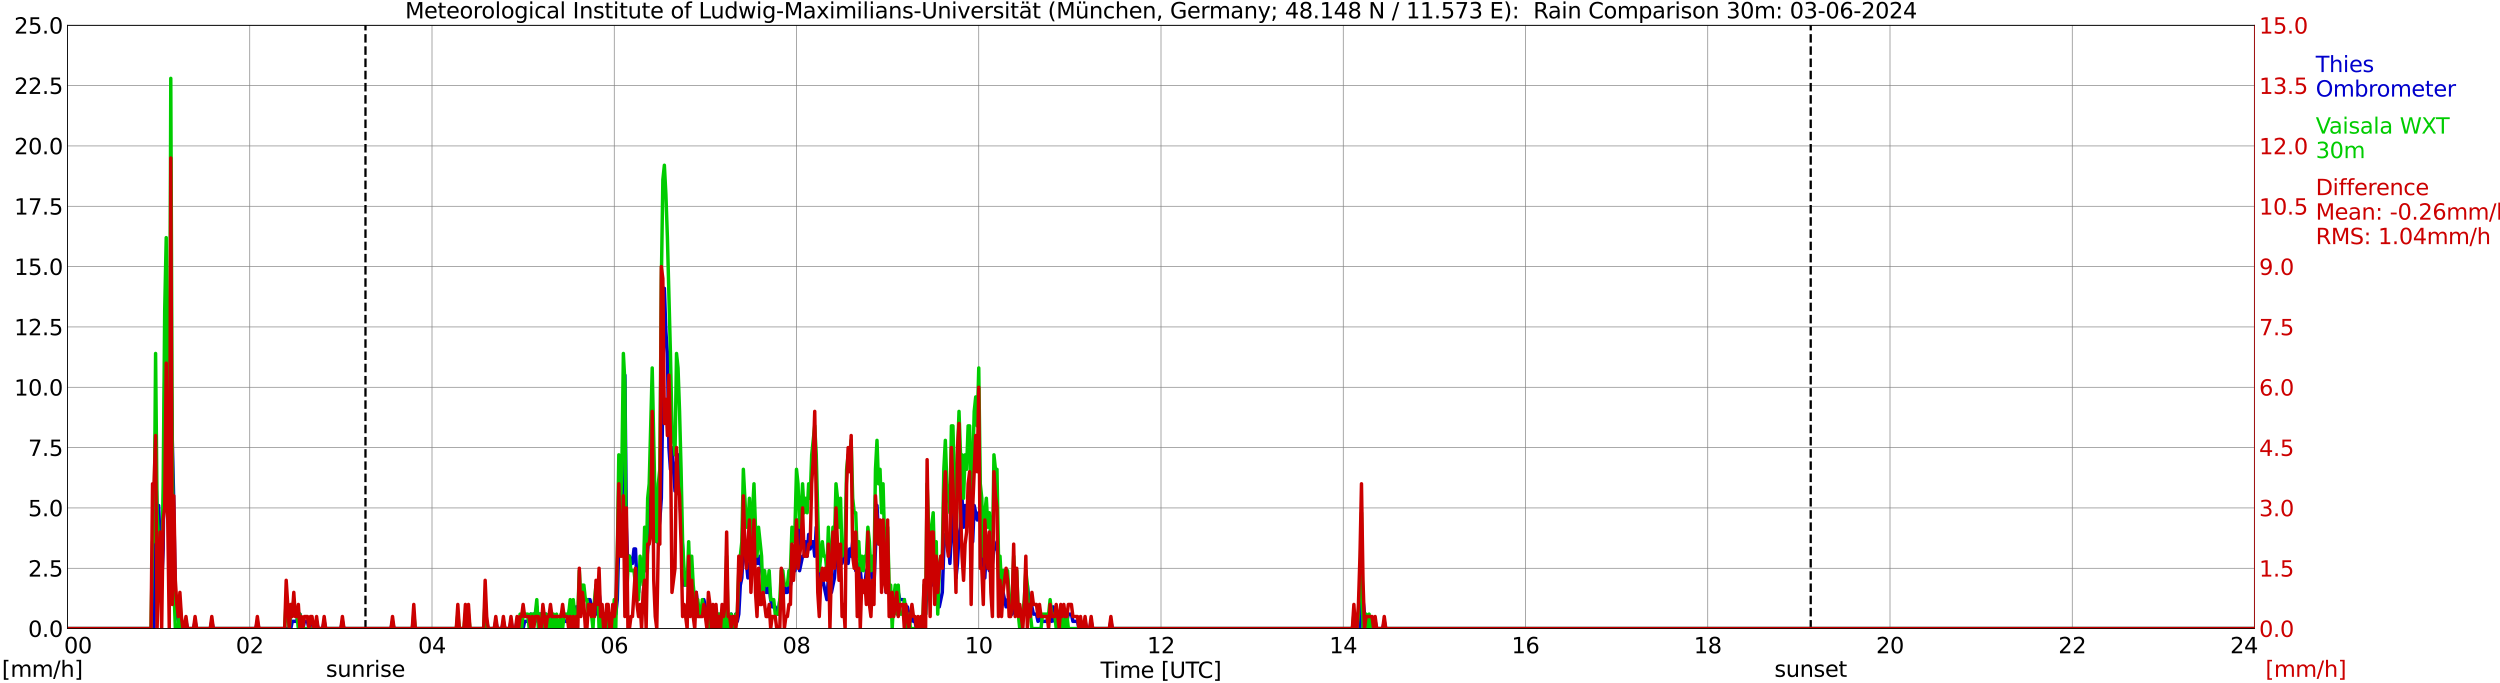 <?xml version="1.0" encoding="utf-8" standalone="no"?>
<!DOCTYPE svg PUBLIC "-//W3C//DTD SVG 1.1//EN"
  "http://www.w3.org/Graphics/SVG/1.1/DTD/svg11.dtd">
<svg xmlns:xlink="http://www.w3.org/1999/xlink" width="1085.4pt" height="296.64pt" viewBox="0 0 1085.4 296.64" xmlns="http://www.w3.org/2000/svg" version="1.1">
 <defs>
  <style type="text/css">*{stroke-linejoin: round; stroke-linecap: butt}</style>
 </defs>
 <g id="figure_1">
  <g id="patch_1">
   <path d="M 0 296.64 
L 1085.4 296.64 
L 1085.4 0 
L 0 0 
z
" style="fill: #ffffff"/>
  </g>
  <g id="axes_1">
   <g id="patch_2">
    <path d="M 29.306 272.909 
L 978.814 272.909 
L 978.814 10.976 
L 29.306 10.976 
z
" style="fill: #ffffff"/>
   </g>
   <g id="patch_3">
    <path d="M 978.814 272.909 
L 978.814 272.909 
L 978.814 10.976 
L 978.814 10.976 
z
" clip-path="url(#pbdcd5d3def)" style="fill: #d3d3d3; opacity: 0.25; stroke: #d3d3d3; stroke-linejoin: miter"/>
   </g>
   <g id="matplotlib.axis_1">
    <g id="xtick_1">
     <g id="line2d_1">
      <path d="M 29.306 272.909 
L 29.306 10.976 
" clip-path="url(#pbdcd5d3def)" style="fill: none; stroke: #808080; stroke-width: 0.3; stroke-linecap: square"/>
     </g>
     <g id="line2d_2"/>
     <g id="text_1">
      <!--    00 -->
      <g transform="translate(18.733 283.627) scale(0.095 -0.095)">
       <defs>
        <path id="DejaVuSans-20" transform="scale(0.016)"/>
        <path id="DejaVuSans-30" d="M 2034 4250 
Q 1547 4250 1301 3770 
Q 1056 3291 1056 2328 
Q 1056 1369 1301 889 
Q 1547 409 2034 409 
Q 2525 409 2770 889 
Q 3016 1369 3016 2328 
Q 3016 3291 2770 3770 
Q 2525 4250 2034 4250 
z
M 2034 4750 
Q 2819 4750 3233 4129 
Q 3647 3509 3647 2328 
Q 3647 1150 3233 529 
Q 2819 -91 2034 -91 
Q 1250 -91 836 529 
Q 422 1150 422 2328 
Q 422 3509 836 4129 
Q 1250 4750 2034 4750 
z
" transform="scale(0.016)"/>
       </defs>
       <use xlink:href="#DejaVuSans-20"/>
       <use xlink:href="#DejaVuSans-20" transform="translate(31.787 0)"/>
       <use xlink:href="#DejaVuSans-20" transform="translate(63.574 0)"/>
       <use xlink:href="#DejaVuSans-30" transform="translate(95.361 0)"/>
       <use xlink:href="#DejaVuSans-30" transform="translate(158.984 0)"/>
      </g>
     </g>
    </g>
    <g id="xtick_2">
     <g id="line2d_3">
      <path d="M 108.431 272.909 
L 108.431 10.976 
" clip-path="url(#pbdcd5d3def)" style="fill: none; stroke: #808080; stroke-width: 0.3; stroke-linecap: square"/>
     </g>
     <g id="line2d_4"/>
     <g id="text_2">
      <!-- 02 -->
      <g transform="translate(102.387 283.627) scale(0.095 -0.095)">
       <defs>
        <path id="DejaVuSans-32" d="M 1228 531 
L 3431 531 
L 3431 0 
L 469 0 
L 469 531 
Q 828 903 1448 1529 
Q 2069 2156 2228 2338 
Q 2531 2678 2651 2914 
Q 2772 3150 2772 3378 
Q 2772 3750 2511 3984 
Q 2250 4219 1831 4219 
Q 1534 4219 1204 4116 
Q 875 4013 500 3803 
L 500 4441 
Q 881 4594 1212 4672 
Q 1544 4750 1819 4750 
Q 2544 4750 2975 4387 
Q 3406 4025 3406 3419 
Q 3406 3131 3298 2873 
Q 3191 2616 2906 2266 
Q 2828 2175 2409 1742 
Q 1991 1309 1228 531 
z
" transform="scale(0.016)"/>
       </defs>
       <use xlink:href="#DejaVuSans-30"/>
       <use xlink:href="#DejaVuSans-32" transform="translate(63.623 0)"/>
      </g>
     </g>
    </g>
    <g id="xtick_3">
     <g id="line2d_5">
      <path d="M 187.557 272.909 
L 187.557 10.976 
" clip-path="url(#pbdcd5d3def)" style="fill: none; stroke: #808080; stroke-width: 0.3; stroke-linecap: square"/>
     </g>
     <g id="line2d_6"/>
     <g id="text_3">
      <!-- 04 -->
      <g transform="translate(181.513 283.627) scale(0.095 -0.095)">
       <defs>
        <path id="DejaVuSans-34" d="M 2419 4116 
L 825 1625 
L 2419 1625 
L 2419 4116 
z
M 2253 4666 
L 3047 4666 
L 3047 1625 
L 3713 1625 
L 3713 1100 
L 3047 1100 
L 3047 0 
L 2419 0 
L 2419 1100 
L 313 1100 
L 313 1709 
L 2253 4666 
z
" transform="scale(0.016)"/>
       </defs>
       <use xlink:href="#DejaVuSans-30"/>
       <use xlink:href="#DejaVuSans-34" transform="translate(63.623 0)"/>
      </g>
     </g>
    </g>
    <g id="xtick_4">
     <g id="line2d_7">
      <path d="M 266.683 272.909 
L 266.683 10.976 
" clip-path="url(#pbdcd5d3def)" style="fill: none; stroke: #808080; stroke-width: 0.3; stroke-linecap: square"/>
     </g>
     <g id="line2d_8"/>
     <g id="text_4">
      <!-- 06 -->
      <g transform="translate(260.638 283.627) scale(0.095 -0.095)">
       <defs>
        <path id="DejaVuSans-36" d="M 2113 2584 
Q 1688 2584 1439 2293 
Q 1191 2003 1191 1497 
Q 1191 994 1439 701 
Q 1688 409 2113 409 
Q 2538 409 2786 701 
Q 3034 994 3034 1497 
Q 3034 2003 2786 2293 
Q 2538 2584 2113 2584 
z
M 3366 4563 
L 3366 3988 
Q 3128 4100 2886 4159 
Q 2644 4219 2406 4219 
Q 1781 4219 1451 3797 
Q 1122 3375 1075 2522 
Q 1259 2794 1537 2939 
Q 1816 3084 2150 3084 
Q 2853 3084 3261 2657 
Q 3669 2231 3669 1497 
Q 3669 778 3244 343 
Q 2819 -91 2113 -91 
Q 1303 -91 875 529 
Q 447 1150 447 2328 
Q 447 3434 972 4092 
Q 1497 4750 2381 4750 
Q 2619 4750 2861 4703 
Q 3103 4656 3366 4563 
z
" transform="scale(0.016)"/>
       </defs>
       <use xlink:href="#DejaVuSans-30"/>
       <use xlink:href="#DejaVuSans-36" transform="translate(63.623 0)"/>
      </g>
     </g>
    </g>
    <g id="xtick_5">
     <g id="line2d_9">
      <path d="M 345.808 272.909 
L 345.808 10.976 
" clip-path="url(#pbdcd5d3def)" style="fill: none; stroke: #808080; stroke-width: 0.3; stroke-linecap: square"/>
     </g>
     <g id="line2d_10"/>
     <g id="text_5">
      <!-- 08 -->
      <g transform="translate(339.764 283.627) scale(0.095 -0.095)">
       <defs>
        <path id="DejaVuSans-38" d="M 2034 2216 
Q 1584 2216 1326 1975 
Q 1069 1734 1069 1313 
Q 1069 891 1326 650 
Q 1584 409 2034 409 
Q 2484 409 2743 651 
Q 3003 894 3003 1313 
Q 3003 1734 2745 1975 
Q 2488 2216 2034 2216 
z
M 1403 2484 
Q 997 2584 770 2862 
Q 544 3141 544 3541 
Q 544 4100 942 4425 
Q 1341 4750 2034 4750 
Q 2731 4750 3128 4425 
Q 3525 4100 3525 3541 
Q 3525 3141 3298 2862 
Q 3072 2584 2669 2484 
Q 3125 2378 3379 2068 
Q 3634 1759 3634 1313 
Q 3634 634 3220 271 
Q 2806 -91 2034 -91 
Q 1263 -91 848 271 
Q 434 634 434 1313 
Q 434 1759 690 2068 
Q 947 2378 1403 2484 
z
M 1172 3481 
Q 1172 3119 1398 2916 
Q 1625 2713 2034 2713 
Q 2441 2713 2670 2916 
Q 2900 3119 2900 3481 
Q 2900 3844 2670 4047 
Q 2441 4250 2034 4250 
Q 1625 4250 1398 4047 
Q 1172 3844 1172 3481 
z
" transform="scale(0.016)"/>
       </defs>
       <use xlink:href="#DejaVuSans-30"/>
       <use xlink:href="#DejaVuSans-38" transform="translate(63.623 0)"/>
      </g>
     </g>
    </g>
    <g id="xtick_6">
     <g id="line2d_11">
      <path d="M 424.934 272.909 
L 424.934 10.976 
" clip-path="url(#pbdcd5d3def)" style="fill: none; stroke: #808080; stroke-width: 0.3; stroke-linecap: square"/>
     </g>
     <g id="line2d_12"/>
     <g id="text_6">
      <!-- 10 -->
      <g transform="translate(418.89 283.627) scale(0.095 -0.095)">
       <defs>
        <path id="DejaVuSans-31" d="M 794 531 
L 1825 531 
L 1825 4091 
L 703 3866 
L 703 4441 
L 1819 4666 
L 2450 4666 
L 2450 531 
L 3481 531 
L 3481 0 
L 794 0 
L 794 531 
z
" transform="scale(0.016)"/>
       </defs>
       <use xlink:href="#DejaVuSans-31"/>
       <use xlink:href="#DejaVuSans-30" transform="translate(63.623 0)"/>
      </g>
     </g>
    </g>
    <g id="xtick_7">
     <g id="line2d_13">
      <path d="M 504.06 272.909 
L 504.06 10.976 
" clip-path="url(#pbdcd5d3def)" style="fill: none; stroke: #808080; stroke-width: 0.3; stroke-linecap: square"/>
     </g>
     <g id="line2d_14"/>
     <g id="text_7">
      <!-- 12 -->
      <g transform="translate(498.015 283.627) scale(0.095 -0.095)">
       <use xlink:href="#DejaVuSans-31"/>
       <use xlink:href="#DejaVuSans-32" transform="translate(63.623 0)"/>
      </g>
     </g>
    </g>
    <g id="xtick_8">
     <g id="line2d_15">
      <path d="M 583.185 272.909 
L 583.185 10.976 
" clip-path="url(#pbdcd5d3def)" style="fill: none; stroke: #808080; stroke-width: 0.3; stroke-linecap: square"/>
     </g>
     <g id="line2d_16"/>
     <g id="text_8">
      <!-- 14 -->
      <g transform="translate(577.141 283.627) scale(0.095 -0.095)">
       <use xlink:href="#DejaVuSans-31"/>
       <use xlink:href="#DejaVuSans-34" transform="translate(63.623 0)"/>
      </g>
     </g>
    </g>
    <g id="xtick_9">
     <g id="line2d_17">
      <path d="M 662.311 272.909 
L 662.311 10.976 
" clip-path="url(#pbdcd5d3def)" style="fill: none; stroke: #808080; stroke-width: 0.3; stroke-linecap: square"/>
     </g>
     <g id="line2d_18"/>
     <g id="text_9">
      <!-- 16 -->
      <g transform="translate(656.267 283.627) scale(0.095 -0.095)">
       <use xlink:href="#DejaVuSans-31"/>
       <use xlink:href="#DejaVuSans-36" transform="translate(63.623 0)"/>
      </g>
     </g>
    </g>
    <g id="xtick_10">
     <g id="line2d_19">
      <path d="M 741.437 272.909 
L 741.437 10.976 
" clip-path="url(#pbdcd5d3def)" style="fill: none; stroke: #808080; stroke-width: 0.3; stroke-linecap: square"/>
     </g>
     <g id="line2d_20"/>
     <g id="text_10">
      <!-- 18 -->
      <g transform="translate(735.392 283.627) scale(0.095 -0.095)">
       <use xlink:href="#DejaVuSans-31"/>
       <use xlink:href="#DejaVuSans-38" transform="translate(63.623 0)"/>
      </g>
     </g>
    </g>
    <g id="xtick_11">
     <g id="line2d_21">
      <path d="M 820.562 272.909 
L 820.562 10.976 
" clip-path="url(#pbdcd5d3def)" style="fill: none; stroke: #808080; stroke-width: 0.3; stroke-linecap: square"/>
     </g>
     <g id="line2d_22"/>
     <g id="text_11">
      <!-- 20 -->
      <g transform="translate(814.518 283.627) scale(0.095 -0.095)">
       <use xlink:href="#DejaVuSans-32"/>
       <use xlink:href="#DejaVuSans-30" transform="translate(63.623 0)"/>
      </g>
     </g>
    </g>
    <g id="xtick_12">
     <g id="line2d_23">
      <path d="M 899.688 272.909 
L 899.688 10.976 
" clip-path="url(#pbdcd5d3def)" style="fill: none; stroke: #808080; stroke-width: 0.3; stroke-linecap: square"/>
     </g>
     <g id="line2d_24"/>
     <g id="text_12">
      <!-- 22 -->
      <g transform="translate(893.644 283.627) scale(0.095 -0.095)">
       <use xlink:href="#DejaVuSans-32"/>
       <use xlink:href="#DejaVuSans-32" transform="translate(63.623 0)"/>
      </g>
     </g>
    </g>
    <g id="xtick_13">
     <g id="line2d_25">
      <path d="M 978.814 272.909 
L 978.814 10.976 
" clip-path="url(#pbdcd5d3def)" style="fill: none; stroke: #808080; stroke-width: 0.3; stroke-linecap: square"/>
     </g>
     <g id="line2d_26"/>
     <g id="text_13">
      <!-- 24    -->
      <g transform="translate(968.241 283.627) scale(0.095 -0.095)">
       <use xlink:href="#DejaVuSans-32"/>
       <use xlink:href="#DejaVuSans-34" transform="translate(63.623 0)"/>
       <use xlink:href="#DejaVuSans-20" transform="translate(127.246 0)"/>
       <use xlink:href="#DejaVuSans-20" transform="translate(159.033 0)"/>
       <use xlink:href="#DejaVuSans-20" transform="translate(190.82 0)"/>
      </g>
     </g>
    </g>
    <g id="text_14">
     <!-- Time [UTC] -->
     <g transform="translate(477.806 294.322) scale(0.095 -0.095)">
      <defs>
       <path id="DejaVuSans-54" d="M -19 4666 
L 3928 4666 
L 3928 4134 
L 2272 4134 
L 2272 0 
L 1638 0 
L 1638 4134 
L -19 4134 
L -19 4666 
z
" transform="scale(0.016)"/>
       <path id="DejaVuSans-69" d="M 603 3500 
L 1178 3500 
L 1178 0 
L 603 0 
L 603 3500 
z
M 603 4863 
L 1178 4863 
L 1178 4134 
L 603 4134 
L 603 4863 
z
" transform="scale(0.016)"/>
       <path id="DejaVuSans-6d" d="M 3328 2828 
Q 3544 3216 3844 3400 
Q 4144 3584 4550 3584 
Q 5097 3584 5394 3201 
Q 5691 2819 5691 2113 
L 5691 0 
L 5113 0 
L 5113 2094 
Q 5113 2597 4934 2840 
Q 4756 3084 4391 3084 
Q 3944 3084 3684 2787 
Q 3425 2491 3425 1978 
L 3425 0 
L 2847 0 
L 2847 2094 
Q 2847 2600 2669 2842 
Q 2491 3084 2119 3084 
Q 1678 3084 1418 2786 
Q 1159 2488 1159 1978 
L 1159 0 
L 581 0 
L 581 3500 
L 1159 3500 
L 1159 2956 
Q 1356 3278 1631 3431 
Q 1906 3584 2284 3584 
Q 2666 3584 2933 3390 
Q 3200 3197 3328 2828 
z
" transform="scale(0.016)"/>
       <path id="DejaVuSans-65" d="M 3597 1894 
L 3597 1613 
L 953 1613 
Q 991 1019 1311 708 
Q 1631 397 2203 397 
Q 2534 397 2845 478 
Q 3156 559 3463 722 
L 3463 178 
Q 3153 47 2828 -22 
Q 2503 -91 2169 -91 
Q 1331 -91 842 396 
Q 353 884 353 1716 
Q 353 2575 817 3079 
Q 1281 3584 2069 3584 
Q 2775 3584 3186 3129 
Q 3597 2675 3597 1894 
z
M 3022 2063 
Q 3016 2534 2758 2815 
Q 2500 3097 2075 3097 
Q 1594 3097 1305 2825 
Q 1016 2553 972 2059 
L 3022 2063 
z
" transform="scale(0.016)"/>
       <path id="DejaVuSans-5b" d="M 550 4863 
L 1875 4863 
L 1875 4416 
L 1125 4416 
L 1125 -397 
L 1875 -397 
L 1875 -844 
L 550 -844 
L 550 4863 
z
" transform="scale(0.016)"/>
       <path id="DejaVuSans-55" d="M 556 4666 
L 1191 4666 
L 1191 1831 
Q 1191 1081 1462 751 
Q 1734 422 2344 422 
Q 2950 422 3222 751 
Q 3494 1081 3494 1831 
L 3494 4666 
L 4128 4666 
L 4128 1753 
Q 4128 841 3676 375 
Q 3225 -91 2344 -91 
Q 1459 -91 1007 375 
Q 556 841 556 1753 
L 556 4666 
z
" transform="scale(0.016)"/>
       <path id="DejaVuSans-43" d="M 4122 4306 
L 4122 3641 
Q 3803 3938 3442 4084 
Q 3081 4231 2675 4231 
Q 1875 4231 1450 3742 
Q 1025 3253 1025 2328 
Q 1025 1406 1450 917 
Q 1875 428 2675 428 
Q 3081 428 3442 575 
Q 3803 722 4122 1019 
L 4122 359 
Q 3791 134 3420 21 
Q 3050 -91 2638 -91 
Q 1578 -91 968 557 
Q 359 1206 359 2328 
Q 359 3453 968 4101 
Q 1578 4750 2638 4750 
Q 3056 4750 3426 4639 
Q 3797 4528 4122 4306 
z
" transform="scale(0.016)"/>
       <path id="DejaVuSans-5d" d="M 1947 4863 
L 1947 -844 
L 622 -844 
L 622 -397 
L 1369 -397 
L 1369 4416 
L 622 4416 
L 622 4863 
L 1947 4863 
z
" transform="scale(0.016)"/>
      </defs>
      <use xlink:href="#DejaVuSans-54"/>
      <use xlink:href="#DejaVuSans-69" transform="translate(57.959 0)"/>
      <use xlink:href="#DejaVuSans-6d" transform="translate(85.742 0)"/>
      <use xlink:href="#DejaVuSans-65" transform="translate(183.154 0)"/>
      <use xlink:href="#DejaVuSans-20" transform="translate(244.678 0)"/>
      <use xlink:href="#DejaVuSans-5b" transform="translate(276.465 0)"/>
      <use xlink:href="#DejaVuSans-55" transform="translate(315.479 0)"/>
      <use xlink:href="#DejaVuSans-54" transform="translate(388.672 0)"/>
      <use xlink:href="#DejaVuSans-43" transform="translate(443.881 0)"/>
      <use xlink:href="#DejaVuSans-5d" transform="translate(513.705 0)"/>
     </g>
    </g>
   </g>
   <g id="matplotlib.axis_2">
    <g id="ytick_1">
     <g id="line2d_27">
      <path d="M 29.306 272.909 
L 978.814 272.909 
" clip-path="url(#pbdcd5d3def)" style="fill: none; stroke: #808080; stroke-width: 0.3; stroke-linecap: square"/>
     </g>
     <g id="line2d_28"/>
     <g id="text_15">
      <!-- 0.0 -->
      <g transform="translate(12.198 276.518) scale(0.095 -0.095)">
       <defs>
        <path id="DejaVuSans-2e" d="M 684 794 
L 1344 794 
L 1344 0 
L 684 0 
L 684 794 
z
" transform="scale(0.016)"/>
       </defs>
       <use xlink:href="#DejaVuSans-30"/>
       <use xlink:href="#DejaVuSans-2e" transform="translate(63.623 0)"/>
       <use xlink:href="#DejaVuSans-30" transform="translate(95.41 0)"/>
      </g>
     </g>
    </g>
    <g id="ytick_2">
     <g id="line2d_29">
      <path d="M 29.306 246.715 
L 978.814 246.715 
" clip-path="url(#pbdcd5d3def)" style="fill: none; stroke: #808080; stroke-width: 0.3; stroke-linecap: square"/>
     </g>
     <g id="line2d_30"/>
     <g id="text_16">
      <!-- 2.5 -->
      <g transform="translate(12.198 250.325) scale(0.095 -0.095)">
       <defs>
        <path id="DejaVuSans-35" d="M 691 4666 
L 3169 4666 
L 3169 4134 
L 1269 4134 
L 1269 2991 
Q 1406 3038 1543 3061 
Q 1681 3084 1819 3084 
Q 2600 3084 3056 2656 
Q 3513 2228 3513 1497 
Q 3513 744 3044 326 
Q 2575 -91 1722 -91 
Q 1428 -91 1123 -41 
Q 819 9 494 109 
L 494 744 
Q 775 591 1075 516 
Q 1375 441 1709 441 
Q 2250 441 2565 725 
Q 2881 1009 2881 1497 
Q 2881 1984 2565 2268 
Q 2250 2553 1709 2553 
Q 1456 2553 1204 2497 
Q 953 2441 691 2322 
L 691 4666 
z
" transform="scale(0.016)"/>
       </defs>
       <use xlink:href="#DejaVuSans-32"/>
       <use xlink:href="#DejaVuSans-2e" transform="translate(63.623 0)"/>
       <use xlink:href="#DejaVuSans-35" transform="translate(95.41 0)"/>
      </g>
     </g>
    </g>
    <g id="ytick_3">
     <g id="line2d_31">
      <path d="M 29.306 220.522 
L 978.814 220.522 
" clip-path="url(#pbdcd5d3def)" style="fill: none; stroke: #808080; stroke-width: 0.3; stroke-linecap: square"/>
     </g>
     <g id="line2d_32"/>
     <g id="text_17">
      <!-- 5.0 -->
      <g transform="translate(12.198 224.131) scale(0.095 -0.095)">
       <use xlink:href="#DejaVuSans-35"/>
       <use xlink:href="#DejaVuSans-2e" transform="translate(63.623 0)"/>
       <use xlink:href="#DejaVuSans-30" transform="translate(95.41 0)"/>
      </g>
     </g>
    </g>
    <g id="ytick_4">
     <g id="line2d_33">
      <path d="M 29.306 194.329 
L 978.814 194.329 
" clip-path="url(#pbdcd5d3def)" style="fill: none; stroke: #808080; stroke-width: 0.3; stroke-linecap: square"/>
     </g>
     <g id="line2d_34"/>
     <g id="text_18">
      <!-- 7.5 -->
      <g transform="translate(12.198 197.938) scale(0.095 -0.095)">
       <defs>
        <path id="DejaVuSans-37" d="M 525 4666 
L 3525 4666 
L 3525 4397 
L 1831 0 
L 1172 0 
L 2766 4134 
L 525 4134 
L 525 4666 
z
" transform="scale(0.016)"/>
       </defs>
       <use xlink:href="#DejaVuSans-37"/>
       <use xlink:href="#DejaVuSans-2e" transform="translate(63.623 0)"/>
       <use xlink:href="#DejaVuSans-35" transform="translate(95.41 0)"/>
      </g>
     </g>
    </g>
    <g id="ytick_5">
     <g id="line2d_35">
      <path d="M 29.306 168.136 
L 978.814 168.136 
" clip-path="url(#pbdcd5d3def)" style="fill: none; stroke: #808080; stroke-width: 0.3; stroke-linecap: square"/>
     </g>
     <g id="line2d_36"/>
     <g id="text_19">
      <!-- 10.0 -->
      <g transform="translate(6.153 171.745) scale(0.095 -0.095)">
       <use xlink:href="#DejaVuSans-31"/>
       <use xlink:href="#DejaVuSans-30" transform="translate(63.623 0)"/>
       <use xlink:href="#DejaVuSans-2e" transform="translate(127.246 0)"/>
       <use xlink:href="#DejaVuSans-30" transform="translate(159.033 0)"/>
      </g>
     </g>
    </g>
    <g id="ytick_6">
     <g id="line2d_37">
      <path d="M 29.306 141.942 
L 978.814 141.942 
" clip-path="url(#pbdcd5d3def)" style="fill: none; stroke: #808080; stroke-width: 0.3; stroke-linecap: square"/>
     </g>
     <g id="line2d_38"/>
     <g id="text_20">
      <!-- 12.5 -->
      <g transform="translate(6.153 145.551) scale(0.095 -0.095)">
       <use xlink:href="#DejaVuSans-31"/>
       <use xlink:href="#DejaVuSans-32" transform="translate(63.623 0)"/>
       <use xlink:href="#DejaVuSans-2e" transform="translate(127.246 0)"/>
       <use xlink:href="#DejaVuSans-35" transform="translate(159.033 0)"/>
      </g>
     </g>
    </g>
    <g id="ytick_7">
     <g id="line2d_39">
      <path d="M 29.306 115.749 
L 978.814 115.749 
" clip-path="url(#pbdcd5d3def)" style="fill: none; stroke: #808080; stroke-width: 0.3; stroke-linecap: square"/>
     </g>
     <g id="line2d_40"/>
     <g id="text_21">
      <!-- 15.0 -->
      <g transform="translate(6.153 119.358) scale(0.095 -0.095)">
       <use xlink:href="#DejaVuSans-31"/>
       <use xlink:href="#DejaVuSans-35" transform="translate(63.623 0)"/>
       <use xlink:href="#DejaVuSans-2e" transform="translate(127.246 0)"/>
       <use xlink:href="#DejaVuSans-30" transform="translate(159.033 0)"/>
      </g>
     </g>
    </g>
    <g id="ytick_8">
     <g id="line2d_41">
      <path d="M 29.306 89.556 
L 978.814 89.556 
" clip-path="url(#pbdcd5d3def)" style="fill: none; stroke: #808080; stroke-width: 0.3; stroke-linecap: square"/>
     </g>
     <g id="line2d_42"/>
     <g id="text_22">
      <!-- 17.5 -->
      <g transform="translate(6.153 93.165) scale(0.095 -0.095)">
       <use xlink:href="#DejaVuSans-31"/>
       <use xlink:href="#DejaVuSans-37" transform="translate(63.623 0)"/>
       <use xlink:href="#DejaVuSans-2e" transform="translate(127.246 0)"/>
       <use xlink:href="#DejaVuSans-35" transform="translate(159.033 0)"/>
      </g>
     </g>
    </g>
    <g id="ytick_9">
     <g id="line2d_43">
      <path d="M 29.306 63.362 
L 978.814 63.362 
" clip-path="url(#pbdcd5d3def)" style="fill: none; stroke: #808080; stroke-width: 0.3; stroke-linecap: square"/>
     </g>
     <g id="line2d_44"/>
     <g id="text_23">
      <!-- 20.0 -->
      <g transform="translate(6.153 66.972) scale(0.095 -0.095)">
       <use xlink:href="#DejaVuSans-32"/>
       <use xlink:href="#DejaVuSans-30" transform="translate(63.623 0)"/>
       <use xlink:href="#DejaVuSans-2e" transform="translate(127.246 0)"/>
       <use xlink:href="#DejaVuSans-30" transform="translate(159.033 0)"/>
      </g>
     </g>
    </g>
    <g id="ytick_10">
     <g id="line2d_45">
      <path d="M 29.306 37.169 
L 978.814 37.169 
" clip-path="url(#pbdcd5d3def)" style="fill: none; stroke: #808080; stroke-width: 0.3; stroke-linecap: square"/>
     </g>
     <g id="line2d_46"/>
     <g id="text_24">
      <!-- 22.5 -->
      <g transform="translate(6.153 40.778) scale(0.095 -0.095)">
       <use xlink:href="#DejaVuSans-32"/>
       <use xlink:href="#DejaVuSans-32" transform="translate(63.623 0)"/>
       <use xlink:href="#DejaVuSans-2e" transform="translate(127.246 0)"/>
       <use xlink:href="#DejaVuSans-35" transform="translate(159.033 0)"/>
      </g>
     </g>
    </g>
    <g id="ytick_11">
     <g id="line2d_47">
      <path d="M 29.306 10.976 
L 978.814 10.976 
" clip-path="url(#pbdcd5d3def)" style="fill: none; stroke: #808080; stroke-width: 0.3; stroke-linecap: square"/>
     </g>
     <g id="line2d_48"/>
     <g id="text_25">
      <!-- 25.0 -->
      <g transform="translate(6.153 14.585) scale(0.095 -0.095)">
       <use xlink:href="#DejaVuSans-32"/>
       <use xlink:href="#DejaVuSans-35" transform="translate(63.623 0)"/>
       <use xlink:href="#DejaVuSans-2e" transform="translate(127.246 0)"/>
       <use xlink:href="#DejaVuSans-30" transform="translate(159.033 0)"/>
      </g>
     </g>
    </g>
   </g>
   <g id="line2d_49">
    <path d="M 158.676 272.909 
L 158.676 10.976 
" clip-path="url(#pbdcd5d3def)" style="fill: none; stroke-dasharray: 3.7,1.6; stroke-dashoffset: 0; stroke: #000000"/>
   </g>
   <g id="line2d_50">
    <path d="M 786.143 272.909 
L 786.143 10.976 
" clip-path="url(#pbdcd5d3def)" style="fill: none; stroke-dasharray: 3.7,1.6; stroke-dashoffset: 0; stroke: #000000"/>
   </g>
   <g id="line2d_51">
    <path d="M 29.306 272.909 
L 66.89 272.909 
L 67.55 203.758 
L 68.209 222.618 
L 68.869 219.474 
L 69.528 235.19 
L 70.187 254.05 
L 70.847 238.334 
L 71.506 166.04 
L 72.166 172.326 
L 72.825 181.756 
L 73.484 235.19 
L 74.144 156.61 
L 74.803 191.186 
L 75.462 219.474 
L 76.122 260.336 
L 76.781 266.622 
L 77.441 269.766 
L 78.759 269.766 
L 79.419 272.909 
L 80.078 272.909 
L 80.737 269.766 
L 81.397 272.909 
L 84.034 272.909 
L 84.694 269.766 
L 85.353 272.909 
L 91.288 272.909 
L 91.947 269.766 
L 92.606 272.909 
L 111.069 272.909 
L 111.728 269.766 
L 112.388 272.909 
L 126.235 272.909 
L 126.894 269.766 
L 128.872 269.766 
L 129.532 266.622 
L 130.191 266.622 
L 131.51 272.909 
L 132.169 269.766 
L 133.488 269.766 
L 134.147 272.909 
L 134.807 269.766 
L 135.466 269.766 
L 136.125 272.909 
L 136.785 272.909 
L 137.444 269.766 
L 138.104 272.909 
L 140.082 272.909 
L 140.741 269.766 
L 141.4 272.909 
L 147.994 272.909 
L 148.654 269.766 
L 149.313 272.909 
L 169.754 272.909 
L 170.413 269.766 
L 171.073 272.909 
L 210.635 272.909 
L 211.295 269.766 
L 211.954 272.909 
L 214.592 272.909 
L 215.251 269.766 
L 215.91 272.909 
L 217.889 272.909 
L 218.548 269.766 
L 219.207 272.909 
L 221.186 272.909 
L 221.845 269.766 
L 222.504 272.909 
L 223.823 272.909 
L 224.482 269.766 
L 225.142 272.909 
L 225.801 269.766 
L 226.461 269.766 
L 227.12 272.909 
L 227.779 269.766 
L 229.757 269.766 
L 230.417 266.622 
L 231.076 269.766 
L 231.736 266.622 
L 232.395 269.766 
L 233.054 263.479 
L 233.714 269.766 
L 234.373 266.622 
L 235.692 266.622 
L 236.351 269.766 
L 237.011 266.622 
L 237.67 269.766 
L 238.329 269.766 
L 238.989 266.622 
L 239.648 269.766 
L 243.604 269.766 
L 244.264 266.622 
L 244.923 269.766 
L 246.242 269.766 
L 247.561 263.479 
L 248.22 266.622 
L 248.88 263.479 
L 249.539 266.622 
L 250.198 263.479 
L 250.858 266.622 
L 251.517 263.479 
L 252.836 263.479 
L 253.495 260.336 
L 256.133 260.336 
L 257.451 266.622 
L 258.111 263.479 
L 258.77 266.622 
L 259.43 260.336 
L 260.089 257.193 
L 260.748 263.479 
L 261.408 266.622 
L 266.023 266.622 
L 266.683 263.479 
L 267.342 266.622 
L 268.002 260.336 
L 268.661 235.19 
L 269.32 203.758 
L 269.98 222.618 
L 270.639 188.042 
L 271.298 162.897 
L 271.958 228.904 
L 272.617 247.763 
L 273.277 241.477 
L 273.936 244.62 
L 274.595 244.62 
L 275.255 238.334 
L 275.914 238.334 
L 276.573 254.05 
L 277.233 257.193 
L 277.892 247.763 
L 278.552 247.763 
L 279.87 241.477 
L 280.53 247.763 
L 281.189 238.334 
L 281.849 232.047 
L 282.508 210.045 
L 283.167 216.331 
L 283.827 203.758 
L 284.486 225.761 
L 285.145 235.19 
L 285.805 232.047 
L 286.464 225.761 
L 287.124 216.331 
L 288.442 125.179 
L 289.102 144.038 
L 289.761 153.467 
L 290.42 194.329 
L 291.08 203.758 
L 291.739 194.329 
L 293.058 213.188 
L 293.717 200.615 
L 294.377 197.472 
L 295.036 213.188 
L 296.355 238.334 
L 297.014 254.05 
L 297.674 250.906 
L 298.333 254.05 
L 298.992 254.05 
L 299.652 250.906 
L 301.63 260.336 
L 302.289 257.193 
L 302.949 263.479 
L 304.927 263.479 
L 305.586 260.336 
L 306.905 266.622 
L 307.564 263.479 
L 308.224 266.622 
L 311.521 266.622 
L 312.18 269.766 
L 312.839 266.622 
L 313.499 266.622 
L 314.158 269.766 
L 314.818 266.622 
L 315.477 266.622 
L 316.136 269.766 
L 316.796 269.766 
L 317.455 266.622 
L 318.114 269.766 
L 318.774 269.766 
L 319.433 266.622 
L 320.093 269.766 
L 320.752 266.622 
L 321.411 254.05 
L 322.071 250.906 
L 322.73 238.334 
L 323.39 238.334 
L 324.708 250.906 
L 325.368 244.62 
L 326.027 244.62 
L 327.346 238.334 
L 328.005 238.334 
L 328.665 244.62 
L 329.324 244.62 
L 329.983 241.477 
L 330.643 247.763 
L 332.621 257.193 
L 333.28 257.193 
L 333.94 254.05 
L 334.599 260.336 
L 335.258 263.479 
L 336.577 263.479 
L 337.236 266.622 
L 337.896 266.622 
L 338.555 260.336 
L 339.215 263.479 
L 339.874 260.336 
L 340.533 254.05 
L 341.193 257.193 
L 341.852 257.193 
L 342.512 254.05 
L 343.171 254.05 
L 344.49 247.763 
L 345.149 247.763 
L 345.808 232.047 
L 346.468 225.761 
L 347.127 247.763 
L 348.446 241.477 
L 349.105 241.477 
L 349.765 235.19 
L 350.424 241.477 
L 351.083 232.047 
L 351.743 238.334 
L 352.402 235.19 
L 353.062 235.19 
L 353.721 241.477 
L 354.38 228.904 
L 355.04 232.047 
L 355.699 244.62 
L 356.359 254.05 
L 357.018 250.906 
L 358.996 260.336 
L 359.655 250.906 
L 360.974 257.193 
L 362.293 250.906 
L 362.952 241.477 
L 363.612 238.334 
L 364.271 241.477 
L 364.93 238.334 
L 365.59 244.62 
L 366.249 241.477 
L 366.909 235.19 
L 367.568 241.477 
L 368.227 244.62 
L 368.887 238.334 
L 369.546 241.477 
L 370.206 235.19 
L 370.865 238.334 
L 371.524 247.763 
L 372.184 244.62 
L 372.843 250.906 
L 373.502 247.763 
L 374.162 254.05 
L 374.821 257.193 
L 375.481 254.05 
L 376.14 247.763 
L 376.799 254.05 
L 377.459 241.477 
L 378.118 244.62 
L 378.777 254.05 
L 379.437 254.05 
L 380.096 238.334 
L 380.756 219.474 
L 381.415 232.047 
L 382.734 232.047 
L 383.393 238.334 
L 384.712 257.193 
L 386.69 257.193 
L 387.349 263.479 
L 388.009 263.479 
L 389.328 257.193 
L 389.987 257.193 
L 390.646 260.336 
L 392.624 260.336 
L 393.284 266.622 
L 393.943 263.479 
L 395.262 269.766 
L 395.921 266.622 
L 396.581 269.766 
L 397.24 269.766 
L 397.899 272.909 
L 398.559 269.766 
L 399.218 272.909 
L 399.878 269.766 
L 400.537 272.909 
L 401.196 266.622 
L 401.856 266.622 
L 402.515 254.05 
L 403.175 247.763 
L 404.493 254.05 
L 405.812 241.477 
L 406.471 254.05 
L 407.131 257.193 
L 407.79 263.479 
L 409.109 257.193 
L 409.768 238.334 
L 410.428 232.047 
L 411.087 232.047 
L 411.746 235.19 
L 412.406 244.62 
L 413.065 232.047 
L 413.725 222.618 
L 414.384 235.19 
L 415.043 250.906 
L 415.703 244.62 
L 416.362 232.047 
L 417.022 228.904 
L 417.681 216.331 
L 418.34 228.904 
L 419 219.474 
L 419.659 228.904 
L 420.318 222.618 
L 421.637 228.904 
L 422.297 235.19 
L 422.956 219.474 
L 424.275 225.761 
L 424.934 222.618 
L 425.593 225.761 
L 426.253 232.047 
L 426.912 247.763 
L 427.572 250.906 
L 428.231 238.334 
L 428.89 244.62 
L 429.55 247.763 
L 430.209 244.62 
L 430.869 244.62 
L 431.528 238.334 
L 432.187 238.334 
L 432.847 235.19 
L 434.165 254.05 
L 434.825 257.193 
L 435.484 257.193 
L 436.803 263.479 
L 437.462 260.336 
L 438.122 263.479 
L 438.781 263.479 
L 439.44 266.622 
L 440.1 263.479 
L 440.759 257.193 
L 441.419 263.479 
L 442.078 263.479 
L 443.397 269.766 
L 444.056 266.622 
L 445.375 266.622 
L 446.034 254.05 
L 446.694 260.336 
L 447.353 263.479 
L 448.012 263.479 
L 448.672 266.622 
L 449.991 266.622 
L 450.65 269.766 
L 451.309 266.622 
L 451.969 269.766 
L 454.606 269.766 
L 455.266 266.622 
L 455.925 266.622 
L 456.584 269.766 
L 457.244 263.479 
L 457.903 269.766 
L 458.563 266.622 
L 459.222 269.766 
L 459.881 266.622 
L 460.541 266.622 
L 461.2 269.766 
L 461.859 266.622 
L 462.519 269.766 
L 463.178 269.766 
L 463.838 266.622 
L 465.156 266.622 
L 465.816 269.766 
L 467.794 269.766 
L 468.453 272.909 
L 469.113 269.766 
L 469.772 272.909 
L 470.431 272.909 
L 471.091 269.766 
L 471.75 272.909 
L 473.069 272.909 
L 473.728 269.766 
L 474.388 272.909 
L 481.641 272.909 
L 482.3 269.766 
L 482.96 272.909 
L 590.439 272.909 
L 591.098 260.336 
L 591.757 260.336 
L 592.417 266.622 
L 593.076 269.766 
L 595.714 269.766 
L 596.373 272.909 
L 597.032 269.766 
L 597.692 272.909 
L 600.329 272.909 
L 600.989 269.766 
L 601.648 272.909 
L 978.154 272.909 
L 978.154 272.909 
" clip-path="url(#pbdcd5d3def)" style="fill: none; stroke: #0000cc; stroke-width: 1.5; stroke-linecap: square"/>
   </g>
   <g id="line2d_52">
    <path d="M 29.306 272.909 
L 65.572 272.909 
L 66.231 235.19 
L 66.89 235.19 
L 67.55 153.467 
L 68.209 222.618 
L 68.869 235.19 
L 69.528 260.336 
L 70.187 254.05 
L 70.847 210.045 
L 71.506 134.608 
L 72.166 103.176 
L 72.825 210.045 
L 73.484 235.19 
L 74.144 34.026 
L 74.803 197.472 
L 75.462 254.05 
L 76.122 272.909 
L 77.441 272.909 
L 78.1 260.336 
L 78.759 272.909 
L 123.597 272.909 
L 124.257 260.336 
L 125.575 272.909 
L 126.235 266.622 
L 126.894 266.622 
L 127.553 260.336 
L 128.213 266.622 
L 128.872 266.622 
L 129.532 272.909 
L 130.191 266.622 
L 130.85 272.909 
L 178.985 272.909 
L 179.645 266.622 
L 180.304 272.909 
L 198.107 272.909 
L 198.767 266.622 
L 199.426 272.909 
L 201.404 272.909 
L 202.063 266.622 
L 202.723 272.909 
L 203.382 266.622 
L 204.042 272.909 
L 209.976 272.909 
L 210.635 260.336 
L 211.295 272.909 
L 225.142 272.909 
L 225.801 266.622 
L 226.461 272.909 
L 227.12 266.622 
L 229.098 266.622 
L 229.757 272.909 
L 230.417 266.622 
L 232.395 266.622 
L 233.054 260.336 
L 233.714 272.909 
L 234.373 266.622 
L 235.033 266.622 
L 235.692 272.909 
L 236.351 272.909 
L 237.011 266.622 
L 237.67 272.909 
L 238.329 266.622 
L 238.989 272.909 
L 239.648 272.909 
L 240.308 266.622 
L 240.967 272.909 
L 241.626 266.622 
L 242.286 272.909 
L 242.945 272.909 
L 243.604 266.622 
L 244.264 272.909 
L 244.923 266.622 
L 246.901 266.622 
L 247.561 260.336 
L 248.22 266.622 
L 248.88 260.336 
L 249.539 266.622 
L 250.858 266.622 
L 251.517 247.763 
L 252.176 260.336 
L 252.836 254.05 
L 253.495 254.05 
L 254.155 260.336 
L 254.814 260.336 
L 255.473 266.622 
L 256.792 266.622 
L 257.451 272.909 
L 258.111 260.336 
L 258.77 254.05 
L 259.43 254.05 
L 260.089 272.909 
L 260.748 266.622 
L 261.408 272.909 
L 262.067 266.622 
L 262.726 266.622 
L 263.386 272.909 
L 264.045 272.909 
L 264.705 266.622 
L 265.364 266.622 
L 266.023 272.909 
L 266.683 260.336 
L 267.342 272.909 
L 268.002 241.477 
L 268.661 197.472 
L 269.32 222.618 
L 269.98 203.758 
L 270.639 153.467 
L 271.298 166.04 
L 271.958 260.336 
L 272.617 247.763 
L 273.277 241.477 
L 273.936 247.763 
L 275.255 247.763 
L 276.573 260.336 
L 277.233 260.336 
L 277.892 241.477 
L 279.211 254.05 
L 279.87 228.904 
L 280.53 247.763 
L 281.189 216.331 
L 281.849 210.045 
L 283.167 159.754 
L 284.486 222.618 
L 285.145 235.19 
L 285.805 210.045 
L 286.464 203.758 
L 287.124 122.035 
L 287.783 78.031 
L 288.442 71.744 
L 289.102 84.317 
L 289.761 103.176 
L 291.08 153.467 
L 291.739 184.899 
L 293.058 197.472 
L 293.717 153.467 
L 294.377 159.754 
L 295.036 178.613 
L 295.696 203.758 
L 296.355 235.19 
L 297.014 247.763 
L 297.674 254.05 
L 298.333 254.05 
L 298.992 235.19 
L 299.652 254.05 
L 300.311 241.477 
L 300.971 254.05 
L 302.289 266.622 
L 302.949 260.336 
L 303.608 266.622 
L 304.267 266.622 
L 304.927 260.336 
L 305.586 266.622 
L 306.905 266.622 
L 307.564 272.909 
L 308.224 272.909 
L 308.883 266.622 
L 309.543 272.909 
L 310.202 266.622 
L 310.861 272.909 
L 311.521 266.622 
L 312.839 266.622 
L 313.499 272.909 
L 314.158 266.622 
L 314.818 272.909 
L 315.477 241.477 
L 316.136 272.909 
L 316.796 272.909 
L 317.455 266.622 
L 318.114 272.909 
L 318.774 272.909 
L 319.433 266.622 
L 320.093 266.622 
L 320.752 247.763 
L 322.071 235.19 
L 322.73 203.758 
L 324.049 228.904 
L 324.708 228.904 
L 325.368 216.331 
L 326.027 235.19 
L 327.346 210.045 
L 328.005 228.904 
L 328.665 241.477 
L 329.324 228.904 
L 330.643 241.477 
L 331.302 260.336 
L 331.961 247.763 
L 332.621 254.05 
L 333.28 254.05 
L 333.94 247.763 
L 334.599 260.336 
L 335.918 260.336 
L 336.577 266.622 
L 337.896 266.622 
L 338.555 260.336 
L 339.215 247.763 
L 339.874 247.763 
L 340.533 254.05 
L 341.852 254.05 
L 342.512 247.763 
L 343.171 247.763 
L 343.83 228.904 
L 344.49 235.19 
L 345.149 228.904 
L 345.808 203.758 
L 346.468 210.045 
L 347.127 228.904 
L 347.787 222.618 
L 348.446 210.045 
L 349.105 222.618 
L 349.765 216.331 
L 350.424 222.618 
L 351.083 210.045 
L 351.743 216.331 
L 352.402 197.472 
L 353.721 184.899 
L 354.38 197.472 
L 355.699 247.763 
L 357.018 235.19 
L 357.677 241.477 
L 358.337 241.477 
L 358.996 247.763 
L 359.655 228.904 
L 360.315 254.05 
L 361.634 228.904 
L 362.293 235.19 
L 362.952 210.045 
L 363.612 216.331 
L 364.271 228.904 
L 364.93 216.331 
L 365.59 241.477 
L 366.249 235.19 
L 366.909 235.19 
L 367.568 203.758 
L 368.227 197.472 
L 368.887 197.472 
L 369.546 191.186 
L 370.206 216.331 
L 370.865 222.618 
L 371.524 222.618 
L 372.184 241.477 
L 372.843 235.19 
L 373.502 247.763 
L 374.162 241.477 
L 374.821 247.763 
L 375.481 241.477 
L 376.14 241.477 
L 376.799 228.904 
L 377.459 235.19 
L 378.118 247.763 
L 378.777 241.477 
L 379.437 247.763 
L 380.096 203.758 
L 380.756 191.186 
L 381.415 210.045 
L 382.074 203.758 
L 382.734 222.618 
L 383.393 210.045 
L 384.053 235.19 
L 384.712 247.763 
L 385.371 228.904 
L 386.031 254.05 
L 386.69 254.05 
L 387.349 272.909 
L 388.009 260.336 
L 388.668 254.05 
L 389.328 266.622 
L 389.987 254.05 
L 390.646 266.622 
L 391.965 266.622 
L 392.624 260.336 
L 393.284 272.909 
L 393.943 266.622 
L 394.603 266.622 
L 395.262 272.909 
L 400.537 272.909 
L 401.196 254.05 
L 401.856 266.622 
L 402.515 210.045 
L 403.834 247.763 
L 404.493 228.904 
L 405.153 222.618 
L 405.812 247.763 
L 406.471 235.19 
L 407.131 266.622 
L 407.79 247.763 
L 408.45 241.477 
L 409.109 241.477 
L 409.768 203.758 
L 410.428 191.186 
L 411.087 210.045 
L 412.406 222.618 
L 413.065 184.899 
L 413.725 184.899 
L 414.384 210.045 
L 415.043 241.477 
L 415.703 197.472 
L 416.362 178.613 
L 417.022 197.472 
L 417.681 197.472 
L 418.34 216.331 
L 419 197.472 
L 419.659 203.758 
L 420.318 184.899 
L 420.978 184.899 
L 421.637 222.618 
L 422.297 203.758 
L 422.956 178.613 
L 423.615 172.326 
L 424.275 184.899 
L 424.934 159.754 
L 425.593 210.045 
L 426.253 216.331 
L 426.912 241.477 
L 427.572 222.618 
L 428.231 216.331 
L 428.89 228.904 
L 429.55 222.618 
L 430.209 235.19 
L 430.869 241.477 
L 431.528 197.472 
L 432.187 203.758 
L 432.847 203.758 
L 433.506 241.477 
L 434.165 241.477 
L 434.825 254.05 
L 435.484 247.763 
L 437.462 247.763 
L 438.122 260.336 
L 438.781 266.622 
L 439.44 260.336 
L 440.1 241.477 
L 440.759 254.05 
L 441.419 247.763 
L 442.078 266.622 
L 442.737 272.909 
L 443.397 266.622 
L 444.056 266.622 
L 444.716 260.336 
L 445.375 247.763 
L 446.034 254.05 
L 446.694 266.622 
L 447.353 266.622 
L 448.012 272.909 
L 451.969 272.909 
L 452.628 266.622 
L 455.266 266.622 
L 455.925 260.336 
L 456.584 266.622 
L 457.903 266.622 
L 458.563 272.909 
L 459.222 266.622 
L 459.881 266.622 
L 460.541 272.909 
L 461.2 266.622 
L 461.859 272.909 
L 462.519 272.909 
L 463.178 266.622 
L 463.838 272.909 
L 587.142 272.909 
L 587.801 266.622 
L 588.46 272.909 
L 589.12 272.909 
L 589.779 266.622 
L 590.439 254.05 
L 591.098 222.618 
L 591.757 272.909 
L 592.417 266.622 
L 593.076 266.622 
L 593.736 272.909 
L 594.395 266.622 
L 595.054 272.909 
L 978.154 272.909 
L 978.154 272.909 
" clip-path="url(#pbdcd5d3def)" style="fill: none; stroke: #00cc00; stroke-width: 1.5; stroke-linecap: square"/>
   </g>
   <g id="patch_4">
    <path d="M 29.306 272.909 
L 29.306 10.976 
" style="fill: none; stroke: #000000; stroke-width: 0.3; stroke-linejoin: miter; stroke-linecap: square"/>
   </g>
   <g id="patch_5">
    <path d="M 978.814 272.909 
L 978.814 10.976 
" style="fill: none; stroke: #000000; stroke-width: 0.3; stroke-linejoin: miter; stroke-linecap: square"/>
   </g>
   <g id="patch_6">
    <path d="M 29.306 272.909 
L 978.814 272.909 
" style="fill: none; stroke: #000000; stroke-width: 0.3; stroke-linejoin: miter; stroke-linecap: square"/>
   </g>
   <g id="patch_7">
    <path d="M 29.306 10.976 
L 978.814 10.976 
" style="fill: none; stroke: #000000; stroke-width: 0.3; stroke-linejoin: miter; stroke-linecap: square"/>
   </g>
   <g id="text_26">
    <!-- sunrise -->
    <g transform="translate(141.512 293.863) scale(0.095 -0.095)">
     <defs>
      <path id="DejaVuSans-73" d="M 2834 3397 
L 2834 2853 
Q 2591 2978 2328 3040 
Q 2066 3103 1784 3103 
Q 1356 3103 1142 2972 
Q 928 2841 928 2578 
Q 928 2378 1081 2264 
Q 1234 2150 1697 2047 
L 1894 2003 
Q 2506 1872 2764 1633 
Q 3022 1394 3022 966 
Q 3022 478 2636 193 
Q 2250 -91 1575 -91 
Q 1294 -91 989 -36 
Q 684 19 347 128 
L 347 722 
Q 666 556 975 473 
Q 1284 391 1588 391 
Q 1994 391 2212 530 
Q 2431 669 2431 922 
Q 2431 1156 2273 1281 
Q 2116 1406 1581 1522 
L 1381 1569 
Q 847 1681 609 1914 
Q 372 2147 372 2553 
Q 372 3047 722 3315 
Q 1072 3584 1716 3584 
Q 2034 3584 2315 3537 
Q 2597 3491 2834 3397 
z
" transform="scale(0.016)"/>
      <path id="DejaVuSans-75" d="M 544 1381 
L 544 3500 
L 1119 3500 
L 1119 1403 
Q 1119 906 1312 657 
Q 1506 409 1894 409 
Q 2359 409 2629 706 
Q 2900 1003 2900 1516 
L 2900 3500 
L 3475 3500 
L 3475 0 
L 2900 0 
L 2900 538 
Q 2691 219 2414 64 
Q 2138 -91 1772 -91 
Q 1169 -91 856 284 
Q 544 659 544 1381 
z
M 1991 3584 
L 1991 3584 
z
" transform="scale(0.016)"/>
      <path id="DejaVuSans-6e" d="M 3513 2113 
L 3513 0 
L 2938 0 
L 2938 2094 
Q 2938 2591 2744 2837 
Q 2550 3084 2163 3084 
Q 1697 3084 1428 2787 
Q 1159 2491 1159 1978 
L 1159 0 
L 581 0 
L 581 3500 
L 1159 3500 
L 1159 2956 
Q 1366 3272 1645 3428 
Q 1925 3584 2291 3584 
Q 2894 3584 3203 3211 
Q 3513 2838 3513 2113 
z
" transform="scale(0.016)"/>
      <path id="DejaVuSans-72" d="M 2631 2963 
Q 2534 3019 2420 3045 
Q 2306 3072 2169 3072 
Q 1681 3072 1420 2755 
Q 1159 2438 1159 1844 
L 1159 0 
L 581 0 
L 581 3500 
L 1159 3500 
L 1159 2956 
Q 1341 3275 1631 3429 
Q 1922 3584 2338 3584 
Q 2397 3584 2469 3576 
Q 2541 3569 2628 3553 
L 2631 2963 
z
" transform="scale(0.016)"/>
     </defs>
     <use xlink:href="#DejaVuSans-73"/>
     <use xlink:href="#DejaVuSans-75" transform="translate(52.1 0)"/>
     <use xlink:href="#DejaVuSans-6e" transform="translate(115.479 0)"/>
     <use xlink:href="#DejaVuSans-72" transform="translate(178.857 0)"/>
     <use xlink:href="#DejaVuSans-69" transform="translate(219.971 0)"/>
     <use xlink:href="#DejaVuSans-73" transform="translate(247.754 0)"/>
     <use xlink:href="#DejaVuSans-65" transform="translate(299.854 0)"/>
    </g>
   </g>
   <g id="text_27">
    <!-- sunset -->
    <g transform="translate(770.388 293.863) scale(0.095 -0.095)">
     <defs>
      <path id="DejaVuSans-74" d="M 1172 4494 
L 1172 3500 
L 2356 3500 
L 2356 3053 
L 1172 3053 
L 1172 1153 
Q 1172 725 1289 603 
Q 1406 481 1766 481 
L 2356 481 
L 2356 0 
L 1766 0 
Q 1100 0 847 248 
Q 594 497 594 1153 
L 594 3053 
L 172 3053 
L 172 3500 
L 594 3500 
L 594 4494 
L 1172 4494 
z
" transform="scale(0.016)"/>
     </defs>
     <use xlink:href="#DejaVuSans-73"/>
     <use xlink:href="#DejaVuSans-75" transform="translate(52.1 0)"/>
     <use xlink:href="#DejaVuSans-6e" transform="translate(115.479 0)"/>
     <use xlink:href="#DejaVuSans-73" transform="translate(178.857 0)"/>
     <use xlink:href="#DejaVuSans-65" transform="translate(230.957 0)"/>
     <use xlink:href="#DejaVuSans-74" transform="translate(292.48 0)"/>
    </g>
   </g>
   <g id="text_28">
    <!-- [mm/h] -->
    <g transform="translate(0.821 293.863) scale(0.095 -0.095)">
     <defs>
      <path id="DejaVuSans-2f" d="M 1625 4666 
L 2156 4666 
L 531 -594 
L 0 -594 
L 1625 4666 
z
" transform="scale(0.016)"/>
      <path id="DejaVuSans-68" d="M 3513 2113 
L 3513 0 
L 2938 0 
L 2938 2094 
Q 2938 2591 2744 2837 
Q 2550 3084 2163 3084 
Q 1697 3084 1428 2787 
Q 1159 2491 1159 1978 
L 1159 0 
L 581 0 
L 581 4863 
L 1159 4863 
L 1159 2956 
Q 1366 3272 1645 3428 
Q 1925 3584 2291 3584 
Q 2894 3584 3203 3211 
Q 3513 2838 3513 2113 
z
" transform="scale(0.016)"/>
     </defs>
     <use xlink:href="#DejaVuSans-5b"/>
     <use xlink:href="#DejaVuSans-6d" transform="translate(39.014 0)"/>
     <use xlink:href="#DejaVuSans-6d" transform="translate(136.426 0)"/>
     <use xlink:href="#DejaVuSans-2f" transform="translate(233.838 0)"/>
     <use xlink:href="#DejaVuSans-68" transform="translate(267.529 0)"/>
     <use xlink:href="#DejaVuSans-5d" transform="translate(330.908 0)"/>
    </g>
   </g>
   <g id="text_29">
    <!-- Thies -->
    <g style="fill: #0000cc" transform="translate(1005.4 31.291) scale(0.095 -0.095)">
     <use xlink:href="#DejaVuSans-54"/>
     <use xlink:href="#DejaVuSans-68" transform="translate(61.084 0)"/>
     <use xlink:href="#DejaVuSans-69" transform="translate(124.463 0)"/>
     <use xlink:href="#DejaVuSans-65" transform="translate(152.246 0)"/>
     <use xlink:href="#DejaVuSans-73" transform="translate(213.77 0)"/>
    </g>
    <!-- Ombrometer -->
    <g style="fill: #0000cc" transform="translate(1005.4 41.929) scale(0.095 -0.095)">
     <defs>
      <path id="DejaVuSans-4f" d="M 2522 4238 
Q 1834 4238 1429 3725 
Q 1025 3213 1025 2328 
Q 1025 1447 1429 934 
Q 1834 422 2522 422 
Q 3209 422 3611 934 
Q 4013 1447 4013 2328 
Q 4013 3213 3611 3725 
Q 3209 4238 2522 4238 
z
M 2522 4750 
Q 3503 4750 4090 4092 
Q 4678 3434 4678 2328 
Q 4678 1225 4090 567 
Q 3503 -91 2522 -91 
Q 1538 -91 948 565 
Q 359 1222 359 2328 
Q 359 3434 948 4092 
Q 1538 4750 2522 4750 
z
" transform="scale(0.016)"/>
      <path id="DejaVuSans-62" d="M 3116 1747 
Q 3116 2381 2855 2742 
Q 2594 3103 2138 3103 
Q 1681 3103 1420 2742 
Q 1159 2381 1159 1747 
Q 1159 1113 1420 752 
Q 1681 391 2138 391 
Q 2594 391 2855 752 
Q 3116 1113 3116 1747 
z
M 1159 2969 
Q 1341 3281 1617 3432 
Q 1894 3584 2278 3584 
Q 2916 3584 3314 3078 
Q 3713 2572 3713 1747 
Q 3713 922 3314 415 
Q 2916 -91 2278 -91 
Q 1894 -91 1617 61 
Q 1341 213 1159 525 
L 1159 0 
L 581 0 
L 581 4863 
L 1159 4863 
L 1159 2969 
z
" transform="scale(0.016)"/>
      <path id="DejaVuSans-6f" d="M 1959 3097 
Q 1497 3097 1228 2736 
Q 959 2375 959 1747 
Q 959 1119 1226 758 
Q 1494 397 1959 397 
Q 2419 397 2687 759 
Q 2956 1122 2956 1747 
Q 2956 2369 2687 2733 
Q 2419 3097 1959 3097 
z
M 1959 3584 
Q 2709 3584 3137 3096 
Q 3566 2609 3566 1747 
Q 3566 888 3137 398 
Q 2709 -91 1959 -91 
Q 1206 -91 779 398 
Q 353 888 353 1747 
Q 353 2609 779 3096 
Q 1206 3584 1959 3584 
z
" transform="scale(0.016)"/>
     </defs>
     <use xlink:href="#DejaVuSans-4f"/>
     <use xlink:href="#DejaVuSans-6d" transform="translate(78.711 0)"/>
     <use xlink:href="#DejaVuSans-62" transform="translate(176.123 0)"/>
     <use xlink:href="#DejaVuSans-72" transform="translate(239.6 0)"/>
     <use xlink:href="#DejaVuSans-6f" transform="translate(278.463 0)"/>
     <use xlink:href="#DejaVuSans-6d" transform="translate(339.645 0)"/>
     <use xlink:href="#DejaVuSans-65" transform="translate(437.057 0)"/>
     <use xlink:href="#DejaVuSans-74" transform="translate(498.58 0)"/>
     <use xlink:href="#DejaVuSans-65" transform="translate(537.789 0)"/>
     <use xlink:href="#DejaVuSans-72" transform="translate(599.312 0)"/>
    </g>
   </g>
   <g id="text_30">
    <!-- Vaisala WXT -->
    <g style="fill: #00cc00" transform="translate(1005.4 58.008) scale(0.095 -0.095)">
     <defs>
      <path id="DejaVuSans-56" d="M 1831 0 
L 50 4666 
L 709 4666 
L 2188 738 
L 3669 4666 
L 4325 4666 
L 2547 0 
L 1831 0 
z
" transform="scale(0.016)"/>
      <path id="DejaVuSans-61" d="M 2194 1759 
Q 1497 1759 1228 1600 
Q 959 1441 959 1056 
Q 959 750 1161 570 
Q 1363 391 1709 391 
Q 2188 391 2477 730 
Q 2766 1069 2766 1631 
L 2766 1759 
L 2194 1759 
z
M 3341 1997 
L 3341 0 
L 2766 0 
L 2766 531 
Q 2569 213 2275 61 
Q 1981 -91 1556 -91 
Q 1019 -91 701 211 
Q 384 513 384 1019 
Q 384 1609 779 1909 
Q 1175 2209 1959 2209 
L 2766 2209 
L 2766 2266 
Q 2766 2663 2505 2880 
Q 2244 3097 1772 3097 
Q 1472 3097 1187 3025 
Q 903 2953 641 2809 
L 641 3341 
Q 956 3463 1253 3523 
Q 1550 3584 1831 3584 
Q 2591 3584 2966 3190 
Q 3341 2797 3341 1997 
z
" transform="scale(0.016)"/>
      <path id="DejaVuSans-6c" d="M 603 4863 
L 1178 4863 
L 1178 0 
L 603 0 
L 603 4863 
z
" transform="scale(0.016)"/>
      <path id="DejaVuSans-57" d="M 213 4666 
L 850 4666 
L 1831 722 
L 2809 4666 
L 3519 4666 
L 4500 722 
L 5478 4666 
L 6119 4666 
L 4947 0 
L 4153 0 
L 3169 4050 
L 2175 0 
L 1381 0 
L 213 4666 
z
" transform="scale(0.016)"/>
      <path id="DejaVuSans-58" d="M 403 4666 
L 1081 4666 
L 2241 2931 
L 3406 4666 
L 4084 4666 
L 2584 2425 
L 4184 0 
L 3506 0 
L 2194 1984 
L 872 0 
L 191 0 
L 1856 2491 
L 403 4666 
z
" transform="scale(0.016)"/>
     </defs>
     <use xlink:href="#DejaVuSans-56"/>
     <use xlink:href="#DejaVuSans-61" transform="translate(60.658 0)"/>
     <use xlink:href="#DejaVuSans-69" transform="translate(121.938 0)"/>
     <use xlink:href="#DejaVuSans-73" transform="translate(149.721 0)"/>
     <use xlink:href="#DejaVuSans-61" transform="translate(201.82 0)"/>
     <use xlink:href="#DejaVuSans-6c" transform="translate(263.1 0)"/>
     <use xlink:href="#DejaVuSans-61" transform="translate(290.883 0)"/>
     <use xlink:href="#DejaVuSans-20" transform="translate(352.162 0)"/>
     <use xlink:href="#DejaVuSans-57" transform="translate(383.949 0)"/>
     <use xlink:href="#DejaVuSans-58" transform="translate(482.826 0)"/>
     <use xlink:href="#DejaVuSans-54" transform="translate(549.582 0)"/>
    </g>
    <!-- 30m -->
    <g style="fill: #00cc00" transform="translate(1005.4 68.646) scale(0.095 -0.095)">
     <defs>
      <path id="DejaVuSans-33" d="M 2597 2516 
Q 3050 2419 3304 2112 
Q 3559 1806 3559 1356 
Q 3559 666 3084 287 
Q 2609 -91 1734 -91 
Q 1441 -91 1130 -33 
Q 819 25 488 141 
L 488 750 
Q 750 597 1062 519 
Q 1375 441 1716 441 
Q 2309 441 2620 675 
Q 2931 909 2931 1356 
Q 2931 1769 2642 2001 
Q 2353 2234 1838 2234 
L 1294 2234 
L 1294 2753 
L 1863 2753 
Q 2328 2753 2575 2939 
Q 2822 3125 2822 3475 
Q 2822 3834 2567 4026 
Q 2313 4219 1838 4219 
Q 1578 4219 1281 4162 
Q 984 4106 628 3988 
L 628 4550 
Q 988 4650 1302 4700 
Q 1616 4750 1894 4750 
Q 2613 4750 3031 4423 
Q 3450 4097 3450 3541 
Q 3450 3153 3228 2886 
Q 3006 2619 2597 2516 
z
" transform="scale(0.016)"/>
     </defs>
     <use xlink:href="#DejaVuSans-33"/>
     <use xlink:href="#DejaVuSans-30" transform="translate(63.623 0)"/>
     <use xlink:href="#DejaVuSans-6d" transform="translate(127.246 0)"/>
    </g>
   </g>
   <g id="text_31">
    <!-- Difference -->
    <g style="fill: #cc0000" transform="translate(1005.4 84.725) scale(0.095 -0.095)">
     <defs>
      <path id="DejaVuSans-44" d="M 1259 4147 
L 1259 519 
L 2022 519 
Q 2988 519 3436 956 
Q 3884 1394 3884 2338 
Q 3884 3275 3436 3711 
Q 2988 4147 2022 4147 
L 1259 4147 
z
M 628 4666 
L 1925 4666 
Q 3281 4666 3915 4102 
Q 4550 3538 4550 2338 
Q 4550 1131 3912 565 
Q 3275 0 1925 0 
L 628 0 
L 628 4666 
z
" transform="scale(0.016)"/>
      <path id="DejaVuSans-66" d="M 2375 4863 
L 2375 4384 
L 1825 4384 
Q 1516 4384 1395 4259 
Q 1275 4134 1275 3809 
L 1275 3500 
L 2222 3500 
L 2222 3053 
L 1275 3053 
L 1275 0 
L 697 0 
L 697 3053 
L 147 3053 
L 147 3500 
L 697 3500 
L 697 3744 
Q 697 4328 969 4595 
Q 1241 4863 1831 4863 
L 2375 4863 
z
" transform="scale(0.016)"/>
      <path id="DejaVuSans-63" d="M 3122 3366 
L 3122 2828 
Q 2878 2963 2633 3030 
Q 2388 3097 2138 3097 
Q 1578 3097 1268 2742 
Q 959 2388 959 1747 
Q 959 1106 1268 751 
Q 1578 397 2138 397 
Q 2388 397 2633 464 
Q 2878 531 3122 666 
L 3122 134 
Q 2881 22 2623 -34 
Q 2366 -91 2075 -91 
Q 1284 -91 818 406 
Q 353 903 353 1747 
Q 353 2603 823 3093 
Q 1294 3584 2113 3584 
Q 2378 3584 2631 3529 
Q 2884 3475 3122 3366 
z
" transform="scale(0.016)"/>
     </defs>
     <use xlink:href="#DejaVuSans-44"/>
     <use xlink:href="#DejaVuSans-69" transform="translate(77.002 0)"/>
     <use xlink:href="#DejaVuSans-66" transform="translate(104.785 0)"/>
     <use xlink:href="#DejaVuSans-66" transform="translate(139.99 0)"/>
     <use xlink:href="#DejaVuSans-65" transform="translate(175.195 0)"/>
     <use xlink:href="#DejaVuSans-72" transform="translate(236.719 0)"/>
     <use xlink:href="#DejaVuSans-65" transform="translate(275.582 0)"/>
     <use xlink:href="#DejaVuSans-6e" transform="translate(337.105 0)"/>
     <use xlink:href="#DejaVuSans-63" transform="translate(400.484 0)"/>
     <use xlink:href="#DejaVuSans-65" transform="translate(455.465 0)"/>
    </g>
    <!-- Mean: -0.26mm/h -->
    <g style="fill: #cc0000" transform="translate(1005.4 95.363) scale(0.095 -0.095)">
     <defs>
      <path id="DejaVuSans-4d" d="M 628 4666 
L 1569 4666 
L 2759 1491 
L 3956 4666 
L 4897 4666 
L 4897 0 
L 4281 0 
L 4281 4097 
L 3078 897 
L 2444 897 
L 1241 4097 
L 1241 0 
L 628 0 
L 628 4666 
z
" transform="scale(0.016)"/>
      <path id="DejaVuSans-3a" d="M 750 794 
L 1409 794 
L 1409 0 
L 750 0 
L 750 794 
z
M 750 3309 
L 1409 3309 
L 1409 2516 
L 750 2516 
L 750 3309 
z
" transform="scale(0.016)"/>
      <path id="DejaVuSans-2d" d="M 313 2009 
L 1997 2009 
L 1997 1497 
L 313 1497 
L 313 2009 
z
" transform="scale(0.016)"/>
     </defs>
     <use xlink:href="#DejaVuSans-4d"/>
     <use xlink:href="#DejaVuSans-65" transform="translate(86.279 0)"/>
     <use xlink:href="#DejaVuSans-61" transform="translate(147.803 0)"/>
     <use xlink:href="#DejaVuSans-6e" transform="translate(209.082 0)"/>
     <use xlink:href="#DejaVuSans-3a" transform="translate(272.461 0)"/>
     <use xlink:href="#DejaVuSans-20" transform="translate(306.152 0)"/>
     <use xlink:href="#DejaVuSans-2d" transform="translate(337.939 0)"/>
     <use xlink:href="#DejaVuSans-30" transform="translate(374.023 0)"/>
     <use xlink:href="#DejaVuSans-2e" transform="translate(437.646 0)"/>
     <use xlink:href="#DejaVuSans-32" transform="translate(469.434 0)"/>
     <use xlink:href="#DejaVuSans-36" transform="translate(533.057 0)"/>
     <use xlink:href="#DejaVuSans-6d" transform="translate(596.68 0)"/>
     <use xlink:href="#DejaVuSans-6d" transform="translate(694.092 0)"/>
     <use xlink:href="#DejaVuSans-2f" transform="translate(791.504 0)"/>
     <use xlink:href="#DejaVuSans-68" transform="translate(825.195 0)"/>
    </g>
    <!-- RMS: 1.04mm/h -->
    <g style="fill: #cc0000" transform="translate(1005.4 106.001) scale(0.095 -0.095)">
     <defs>
      <path id="DejaVuSans-52" d="M 2841 2188 
Q 3044 2119 3236 1894 
Q 3428 1669 3622 1275 
L 4263 0 
L 3584 0 
L 2988 1197 
Q 2756 1666 2539 1819 
Q 2322 1972 1947 1972 
L 1259 1972 
L 1259 0 
L 628 0 
L 628 4666 
L 2053 4666 
Q 2853 4666 3247 4331 
Q 3641 3997 3641 3322 
Q 3641 2881 3436 2590 
Q 3231 2300 2841 2188 
z
M 1259 4147 
L 1259 2491 
L 2053 2491 
Q 2509 2491 2742 2702 
Q 2975 2913 2975 3322 
Q 2975 3731 2742 3939 
Q 2509 4147 2053 4147 
L 1259 4147 
z
" transform="scale(0.016)"/>
      <path id="DejaVuSans-53" d="M 3425 4513 
L 3425 3897 
Q 3066 4069 2747 4153 
Q 2428 4238 2131 4238 
Q 1616 4238 1336 4038 
Q 1056 3838 1056 3469 
Q 1056 3159 1242 3001 
Q 1428 2844 1947 2747 
L 2328 2669 
Q 3034 2534 3370 2195 
Q 3706 1856 3706 1288 
Q 3706 609 3251 259 
Q 2797 -91 1919 -91 
Q 1588 -91 1214 -16 
Q 841 59 441 206 
L 441 856 
Q 825 641 1194 531 
Q 1563 422 1919 422 
Q 2459 422 2753 634 
Q 3047 847 3047 1241 
Q 3047 1584 2836 1778 
Q 2625 1972 2144 2069 
L 1759 2144 
Q 1053 2284 737 2584 
Q 422 2884 422 3419 
Q 422 4038 858 4394 
Q 1294 4750 2059 4750 
Q 2388 4750 2728 4690 
Q 3069 4631 3425 4513 
z
" transform="scale(0.016)"/>
     </defs>
     <use xlink:href="#DejaVuSans-52"/>
     <use xlink:href="#DejaVuSans-4d" transform="translate(69.482 0)"/>
     <use xlink:href="#DejaVuSans-53" transform="translate(155.762 0)"/>
     <use xlink:href="#DejaVuSans-3a" transform="translate(219.238 0)"/>
     <use xlink:href="#DejaVuSans-20" transform="translate(252.93 0)"/>
     <use xlink:href="#DejaVuSans-31" transform="translate(284.717 0)"/>
     <use xlink:href="#DejaVuSans-2e" transform="translate(348.34 0)"/>
     <use xlink:href="#DejaVuSans-30" transform="translate(380.127 0)"/>
     <use xlink:href="#DejaVuSans-34" transform="translate(443.75 0)"/>
     <use xlink:href="#DejaVuSans-6d" transform="translate(507.373 0)"/>
     <use xlink:href="#DejaVuSans-6d" transform="translate(604.785 0)"/>
     <use xlink:href="#DejaVuSans-2f" transform="translate(702.197 0)"/>
     <use xlink:href="#DejaVuSans-68" transform="translate(735.889 0)"/>
    </g>
   </g>
   <g id="text_32">
    <!-- Meteorological Institute of Ludwig-Maximilians-Universität (München, Germany; 48.148 N / 11.573 E):  Rain Comparison 30m: 03-06-2024 -->
    <g transform="translate(175.894 7.976) scale(0.095 -0.095)">
     <defs>
      <path id="DejaVuSans-67" d="M 2906 1791 
Q 2906 2416 2648 2759 
Q 2391 3103 1925 3103 
Q 1463 3103 1205 2759 
Q 947 2416 947 1791 
Q 947 1169 1205 825 
Q 1463 481 1925 481 
Q 2391 481 2648 825 
Q 2906 1169 2906 1791 
z
M 3481 434 
Q 3481 -459 3084 -895 
Q 2688 -1331 1869 -1331 
Q 1566 -1331 1297 -1286 
Q 1028 -1241 775 -1147 
L 775 -588 
Q 1028 -725 1275 -790 
Q 1522 -856 1778 -856 
Q 2344 -856 2625 -561 
Q 2906 -266 2906 331 
L 2906 616 
Q 2728 306 2450 153 
Q 2172 0 1784 0 
Q 1141 0 747 490 
Q 353 981 353 1791 
Q 353 2603 747 3093 
Q 1141 3584 1784 3584 
Q 2172 3584 2450 3431 
Q 2728 3278 2906 2969 
L 2906 3500 
L 3481 3500 
L 3481 434 
z
" transform="scale(0.016)"/>
      <path id="DejaVuSans-49" d="M 628 4666 
L 1259 4666 
L 1259 0 
L 628 0 
L 628 4666 
z
" transform="scale(0.016)"/>
      <path id="DejaVuSans-4c" d="M 628 4666 
L 1259 4666 
L 1259 531 
L 3531 531 
L 3531 0 
L 628 0 
L 628 4666 
z
" transform="scale(0.016)"/>
      <path id="DejaVuSans-64" d="M 2906 2969 
L 2906 4863 
L 3481 4863 
L 3481 0 
L 2906 0 
L 2906 525 
Q 2725 213 2448 61 
Q 2172 -91 1784 -91 
Q 1150 -91 751 415 
Q 353 922 353 1747 
Q 353 2572 751 3078 
Q 1150 3584 1784 3584 
Q 2172 3584 2448 3432 
Q 2725 3281 2906 2969 
z
M 947 1747 
Q 947 1113 1208 752 
Q 1469 391 1925 391 
Q 2381 391 2643 752 
Q 2906 1113 2906 1747 
Q 2906 2381 2643 2742 
Q 2381 3103 1925 3103 
Q 1469 3103 1208 2742 
Q 947 2381 947 1747 
z
" transform="scale(0.016)"/>
      <path id="DejaVuSans-77" d="M 269 3500 
L 844 3500 
L 1563 769 
L 2278 3500 
L 2956 3500 
L 3675 769 
L 4391 3500 
L 4966 3500 
L 4050 0 
L 3372 0 
L 2619 2869 
L 1863 0 
L 1184 0 
L 269 3500 
z
" transform="scale(0.016)"/>
      <path id="DejaVuSans-78" d="M 3513 3500 
L 2247 1797 
L 3578 0 
L 2900 0 
L 1881 1375 
L 863 0 
L 184 0 
L 1544 1831 
L 300 3500 
L 978 3500 
L 1906 2253 
L 2834 3500 
L 3513 3500 
z
" transform="scale(0.016)"/>
      <path id="DejaVuSans-76" d="M 191 3500 
L 800 3500 
L 1894 563 
L 2988 3500 
L 3597 3500 
L 2284 0 
L 1503 0 
L 191 3500 
z
" transform="scale(0.016)"/>
      <path id="DejaVuSans-e4" d="M 2194 1759 
Q 1497 1759 1228 1600 
Q 959 1441 959 1056 
Q 959 750 1161 570 
Q 1363 391 1709 391 
Q 2188 391 2477 730 
Q 2766 1069 2766 1631 
L 2766 1759 
L 2194 1759 
z
M 3341 1997 
L 3341 0 
L 2766 0 
L 2766 531 
Q 2569 213 2275 61 
Q 1981 -91 1556 -91 
Q 1019 -91 701 211 
Q 384 513 384 1019 
Q 384 1609 779 1909 
Q 1175 2209 1959 2209 
L 2766 2209 
L 2766 2266 
Q 2766 2663 2505 2880 
Q 2244 3097 1772 3097 
Q 1472 3097 1187 3025 
Q 903 2953 641 2809 
L 641 3341 
Q 956 3463 1253 3523 
Q 1550 3584 1831 3584 
Q 2591 3584 2966 3190 
Q 3341 2797 3341 1997 
z
M 2150 4850 
L 2784 4850 
L 2784 4219 
L 2150 4219 
L 2150 4850 
z
M 928 4850 
L 1562 4850 
L 1562 4219 
L 928 4219 
L 928 4850 
z
" transform="scale(0.016)"/>
      <path id="DejaVuSans-28" d="M 1984 4856 
Q 1566 4138 1362 3434 
Q 1159 2731 1159 2009 
Q 1159 1288 1364 580 
Q 1569 -128 1984 -844 
L 1484 -844 
Q 1016 -109 783 600 
Q 550 1309 550 2009 
Q 550 2706 781 3412 
Q 1013 4119 1484 4856 
L 1984 4856 
z
" transform="scale(0.016)"/>
      <path id="DejaVuSans-fc" d="M 544 1381 
L 544 3500 
L 1119 3500 
L 1119 1403 
Q 1119 906 1312 657 
Q 1506 409 1894 409 
Q 2359 409 2629 706 
Q 2900 1003 2900 1516 
L 2900 3500 
L 3475 3500 
L 3475 0 
L 2900 0 
L 2900 538 
Q 2691 219 2414 64 
Q 2138 -91 1772 -91 
Q 1169 -91 856 284 
Q 544 659 544 1381 
z
M 1991 3584 
L 1991 3584 
z
M 2278 4850 
L 2912 4850 
L 2912 4219 
L 2278 4219 
L 2278 4850 
z
M 1056 4850 
L 1690 4850 
L 1690 4219 
L 1056 4219 
L 1056 4850 
z
" transform="scale(0.016)"/>
      <path id="DejaVuSans-2c" d="M 750 794 
L 1409 794 
L 1409 256 
L 897 -744 
L 494 -744 
L 750 256 
L 750 794 
z
" transform="scale(0.016)"/>
      <path id="DejaVuSans-47" d="M 3809 666 
L 3809 1919 
L 2778 1919 
L 2778 2438 
L 4434 2438 
L 4434 434 
Q 4069 175 3628 42 
Q 3188 -91 2688 -91 
Q 1594 -91 976 548 
Q 359 1188 359 2328 
Q 359 3472 976 4111 
Q 1594 4750 2688 4750 
Q 3144 4750 3555 4637 
Q 3966 4525 4313 4306 
L 4313 3634 
Q 3963 3931 3569 4081 
Q 3175 4231 2741 4231 
Q 1884 4231 1454 3753 
Q 1025 3275 1025 2328 
Q 1025 1384 1454 906 
Q 1884 428 2741 428 
Q 3075 428 3337 486 
Q 3600 544 3809 666 
z
" transform="scale(0.016)"/>
      <path id="DejaVuSans-79" d="M 2059 -325 
Q 1816 -950 1584 -1140 
Q 1353 -1331 966 -1331 
L 506 -1331 
L 506 -850 
L 844 -850 
Q 1081 -850 1212 -737 
Q 1344 -625 1503 -206 
L 1606 56 
L 191 3500 
L 800 3500 
L 1894 763 
L 2988 3500 
L 3597 3500 
L 2059 -325 
z
" transform="scale(0.016)"/>
      <path id="DejaVuSans-3b" d="M 750 3309 
L 1409 3309 
L 1409 2516 
L 750 2516 
L 750 3309 
z
M 750 794 
L 1409 794 
L 1409 256 
L 897 -744 
L 494 -744 
L 750 256 
L 750 794 
z
" transform="scale(0.016)"/>
      <path id="DejaVuSans-4e" d="M 628 4666 
L 1478 4666 
L 3547 763 
L 3547 4666 
L 4159 4666 
L 4159 0 
L 3309 0 
L 1241 3903 
L 1241 0 
L 628 0 
L 628 4666 
z
" transform="scale(0.016)"/>
      <path id="DejaVuSans-45" d="M 628 4666 
L 3578 4666 
L 3578 4134 
L 1259 4134 
L 1259 2753 
L 3481 2753 
L 3481 2222 
L 1259 2222 
L 1259 531 
L 3634 531 
L 3634 0 
L 628 0 
L 628 4666 
z
" transform="scale(0.016)"/>
      <path id="DejaVuSans-29" d="M 513 4856 
L 1013 4856 
Q 1481 4119 1714 3412 
Q 1947 2706 1947 2009 
Q 1947 1309 1714 600 
Q 1481 -109 1013 -844 
L 513 -844 
Q 928 -128 1133 580 
Q 1338 1288 1338 2009 
Q 1338 2731 1133 3434 
Q 928 4138 513 4856 
z
" transform="scale(0.016)"/>
      <path id="DejaVuSans-70" d="M 1159 525 
L 1159 -1331 
L 581 -1331 
L 581 3500 
L 1159 3500 
L 1159 2969 
Q 1341 3281 1617 3432 
Q 1894 3584 2278 3584 
Q 2916 3584 3314 3078 
Q 3713 2572 3713 1747 
Q 3713 922 3314 415 
Q 2916 -91 2278 -91 
Q 1894 -91 1617 61 
Q 1341 213 1159 525 
z
M 3116 1747 
Q 3116 2381 2855 2742 
Q 2594 3103 2138 3103 
Q 1681 3103 1420 2742 
Q 1159 2381 1159 1747 
Q 1159 1113 1420 752 
Q 1681 391 2138 391 
Q 2594 391 2855 752 
Q 3116 1113 3116 1747 
z
" transform="scale(0.016)"/>
     </defs>
     <use xlink:href="#DejaVuSans-4d"/>
     <use xlink:href="#DejaVuSans-65" transform="translate(86.279 0)"/>
     <use xlink:href="#DejaVuSans-74" transform="translate(147.803 0)"/>
     <use xlink:href="#DejaVuSans-65" transform="translate(187.012 0)"/>
     <use xlink:href="#DejaVuSans-6f" transform="translate(248.535 0)"/>
     <use xlink:href="#DejaVuSans-72" transform="translate(309.717 0)"/>
     <use xlink:href="#DejaVuSans-6f" transform="translate(348.58 0)"/>
     <use xlink:href="#DejaVuSans-6c" transform="translate(409.762 0)"/>
     <use xlink:href="#DejaVuSans-6f" transform="translate(437.545 0)"/>
     <use xlink:href="#DejaVuSans-67" transform="translate(498.727 0)"/>
     <use xlink:href="#DejaVuSans-69" transform="translate(562.203 0)"/>
     <use xlink:href="#DejaVuSans-63" transform="translate(589.986 0)"/>
     <use xlink:href="#DejaVuSans-61" transform="translate(644.967 0)"/>
     <use xlink:href="#DejaVuSans-6c" transform="translate(706.246 0)"/>
     <use xlink:href="#DejaVuSans-20" transform="translate(734.029 0)"/>
     <use xlink:href="#DejaVuSans-49" transform="translate(765.816 0)"/>
     <use xlink:href="#DejaVuSans-6e" transform="translate(795.309 0)"/>
     <use xlink:href="#DejaVuSans-73" transform="translate(858.688 0)"/>
     <use xlink:href="#DejaVuSans-74" transform="translate(910.787 0)"/>
     <use xlink:href="#DejaVuSans-69" transform="translate(949.996 0)"/>
     <use xlink:href="#DejaVuSans-74" transform="translate(977.779 0)"/>
     <use xlink:href="#DejaVuSans-75" transform="translate(1016.988 0)"/>
     <use xlink:href="#DejaVuSans-74" transform="translate(1080.367 0)"/>
     <use xlink:href="#DejaVuSans-65" transform="translate(1119.576 0)"/>
     <use xlink:href="#DejaVuSans-20" transform="translate(1181.1 0)"/>
     <use xlink:href="#DejaVuSans-6f" transform="translate(1212.887 0)"/>
     <use xlink:href="#DejaVuSans-66" transform="translate(1274.068 0)"/>
     <use xlink:href="#DejaVuSans-20" transform="translate(1309.273 0)"/>
     <use xlink:href="#DejaVuSans-4c" transform="translate(1341.061 0)"/>
     <use xlink:href="#DejaVuSans-75" transform="translate(1395.023 0)"/>
     <use xlink:href="#DejaVuSans-64" transform="translate(1458.402 0)"/>
     <use xlink:href="#DejaVuSans-77" transform="translate(1521.879 0)"/>
     <use xlink:href="#DejaVuSans-69" transform="translate(1603.666 0)"/>
     <use xlink:href="#DejaVuSans-67" transform="translate(1631.449 0)"/>
     <use xlink:href="#DejaVuSans-2d" transform="translate(1694.926 0)"/>
     <use xlink:href="#DejaVuSans-4d" transform="translate(1731.01 0)"/>
     <use xlink:href="#DejaVuSans-61" transform="translate(1817.289 0)"/>
     <use xlink:href="#DejaVuSans-78" transform="translate(1878.568 0)"/>
     <use xlink:href="#DejaVuSans-69" transform="translate(1937.748 0)"/>
     <use xlink:href="#DejaVuSans-6d" transform="translate(1965.531 0)"/>
     <use xlink:href="#DejaVuSans-69" transform="translate(2062.943 0)"/>
     <use xlink:href="#DejaVuSans-6c" transform="translate(2090.727 0)"/>
     <use xlink:href="#DejaVuSans-69" transform="translate(2118.51 0)"/>
     <use xlink:href="#DejaVuSans-61" transform="translate(2146.293 0)"/>
     <use xlink:href="#DejaVuSans-6e" transform="translate(2207.572 0)"/>
     <use xlink:href="#DejaVuSans-73" transform="translate(2270.951 0)"/>
     <use xlink:href="#DejaVuSans-2d" transform="translate(2323.051 0)"/>
     <use xlink:href="#DejaVuSans-55" transform="translate(2359.135 0)"/>
     <use xlink:href="#DejaVuSans-6e" transform="translate(2432.328 0)"/>
     <use xlink:href="#DejaVuSans-69" transform="translate(2495.707 0)"/>
     <use xlink:href="#DejaVuSans-76" transform="translate(2523.49 0)"/>
     <use xlink:href="#DejaVuSans-65" transform="translate(2582.67 0)"/>
     <use xlink:href="#DejaVuSans-72" transform="translate(2644.193 0)"/>
     <use xlink:href="#DejaVuSans-73" transform="translate(2685.307 0)"/>
     <use xlink:href="#DejaVuSans-69" transform="translate(2737.406 0)"/>
     <use xlink:href="#DejaVuSans-74" transform="translate(2765.189 0)"/>
     <use xlink:href="#DejaVuSans-e4" transform="translate(2804.398 0)"/>
     <use xlink:href="#DejaVuSans-74" transform="translate(2865.678 0)"/>
     <use xlink:href="#DejaVuSans-20" transform="translate(2904.887 0)"/>
     <use xlink:href="#DejaVuSans-28" transform="translate(2936.674 0)"/>
     <use xlink:href="#DejaVuSans-4d" transform="translate(2975.688 0)"/>
     <use xlink:href="#DejaVuSans-fc" transform="translate(3061.967 0)"/>
     <use xlink:href="#DejaVuSans-6e" transform="translate(3125.346 0)"/>
     <use xlink:href="#DejaVuSans-63" transform="translate(3188.725 0)"/>
     <use xlink:href="#DejaVuSans-68" transform="translate(3243.705 0)"/>
     <use xlink:href="#DejaVuSans-65" transform="translate(3307.084 0)"/>
     <use xlink:href="#DejaVuSans-6e" transform="translate(3368.607 0)"/>
     <use xlink:href="#DejaVuSans-2c" transform="translate(3431.986 0)"/>
     <use xlink:href="#DejaVuSans-20" transform="translate(3463.773 0)"/>
     <use xlink:href="#DejaVuSans-47" transform="translate(3495.561 0)"/>
     <use xlink:href="#DejaVuSans-65" transform="translate(3573.051 0)"/>
     <use xlink:href="#DejaVuSans-72" transform="translate(3634.574 0)"/>
     <use xlink:href="#DejaVuSans-6d" transform="translate(3673.938 0)"/>
     <use xlink:href="#DejaVuSans-61" transform="translate(3771.35 0)"/>
     <use xlink:href="#DejaVuSans-6e" transform="translate(3832.629 0)"/>
     <use xlink:href="#DejaVuSans-79" transform="translate(3896.008 0)"/>
     <use xlink:href="#DejaVuSans-3b" transform="translate(3955.188 0)"/>
     <use xlink:href="#DejaVuSans-20" transform="translate(3988.879 0)"/>
     <use xlink:href="#DejaVuSans-34" transform="translate(4020.666 0)"/>
     <use xlink:href="#DejaVuSans-38" transform="translate(4084.289 0)"/>
     <use xlink:href="#DejaVuSans-2e" transform="translate(4147.912 0)"/>
     <use xlink:href="#DejaVuSans-31" transform="translate(4179.699 0)"/>
     <use xlink:href="#DejaVuSans-34" transform="translate(4243.322 0)"/>
     <use xlink:href="#DejaVuSans-38" transform="translate(4306.945 0)"/>
     <use xlink:href="#DejaVuSans-20" transform="translate(4370.568 0)"/>
     <use xlink:href="#DejaVuSans-4e" transform="translate(4402.355 0)"/>
     <use xlink:href="#DejaVuSans-20" transform="translate(4477.16 0)"/>
     <use xlink:href="#DejaVuSans-2f" transform="translate(4508.947 0)"/>
     <use xlink:href="#DejaVuSans-20" transform="translate(4542.639 0)"/>
     <use xlink:href="#DejaVuSans-31" transform="translate(4574.426 0)"/>
     <use xlink:href="#DejaVuSans-31" transform="translate(4638.049 0)"/>
     <use xlink:href="#DejaVuSans-2e" transform="translate(4701.672 0)"/>
     <use xlink:href="#DejaVuSans-35" transform="translate(4733.459 0)"/>
     <use xlink:href="#DejaVuSans-37" transform="translate(4797.082 0)"/>
     <use xlink:href="#DejaVuSans-33" transform="translate(4860.705 0)"/>
     <use xlink:href="#DejaVuSans-20" transform="translate(4924.328 0)"/>
     <use xlink:href="#DejaVuSans-45" transform="translate(4956.115 0)"/>
     <use xlink:href="#DejaVuSans-29" transform="translate(5019.299 0)"/>
     <use xlink:href="#DejaVuSans-3a" transform="translate(5058.312 0)"/>
     <use xlink:href="#DejaVuSans-20" transform="translate(5092.004 0)"/>
     <use xlink:href="#DejaVuSans-20" transform="translate(5123.791 0)"/>
     <use xlink:href="#DejaVuSans-52" transform="translate(5155.578 0)"/>
     <use xlink:href="#DejaVuSans-61" transform="translate(5222.811 0)"/>
     <use xlink:href="#DejaVuSans-69" transform="translate(5284.09 0)"/>
     <use xlink:href="#DejaVuSans-6e" transform="translate(5311.873 0)"/>
     <use xlink:href="#DejaVuSans-20" transform="translate(5375.252 0)"/>
     <use xlink:href="#DejaVuSans-43" transform="translate(5407.039 0)"/>
     <use xlink:href="#DejaVuSans-6f" transform="translate(5476.863 0)"/>
     <use xlink:href="#DejaVuSans-6d" transform="translate(5538.045 0)"/>
     <use xlink:href="#DejaVuSans-70" transform="translate(5635.457 0)"/>
     <use xlink:href="#DejaVuSans-61" transform="translate(5698.934 0)"/>
     <use xlink:href="#DejaVuSans-72" transform="translate(5760.213 0)"/>
     <use xlink:href="#DejaVuSans-69" transform="translate(5801.326 0)"/>
     <use xlink:href="#DejaVuSans-73" transform="translate(5829.109 0)"/>
     <use xlink:href="#DejaVuSans-6f" transform="translate(5881.209 0)"/>
     <use xlink:href="#DejaVuSans-6e" transform="translate(5942.391 0)"/>
     <use xlink:href="#DejaVuSans-20" transform="translate(6005.77 0)"/>
     <use xlink:href="#DejaVuSans-33" transform="translate(6037.557 0)"/>
     <use xlink:href="#DejaVuSans-30" transform="translate(6101.18 0)"/>
     <use xlink:href="#DejaVuSans-6d" transform="translate(6164.803 0)"/>
     <use xlink:href="#DejaVuSans-3a" transform="translate(6262.215 0)"/>
     <use xlink:href="#DejaVuSans-20" transform="translate(6295.906 0)"/>
     <use xlink:href="#DejaVuSans-30" transform="translate(6327.693 0)"/>
     <use xlink:href="#DejaVuSans-33" transform="translate(6391.316 0)"/>
     <use xlink:href="#DejaVuSans-2d" transform="translate(6454.939 0)"/>
     <use xlink:href="#DejaVuSans-30" transform="translate(6491.023 0)"/>
     <use xlink:href="#DejaVuSans-36" transform="translate(6554.646 0)"/>
     <use xlink:href="#DejaVuSans-2d" transform="translate(6618.27 0)"/>
     <use xlink:href="#DejaVuSans-32" transform="translate(6654.354 0)"/>
     <use xlink:href="#DejaVuSans-30" transform="translate(6717.977 0)"/>
     <use xlink:href="#DejaVuSans-32" transform="translate(6781.6 0)"/>
     <use xlink:href="#DejaVuSans-34" transform="translate(6845.223 0)"/>
    </g>
   </g>
  </g>
  <g id="axes_2">
   <g id="matplotlib.axis_3">
    <g id="ytick_12">
     <g id="line2d_53"/>
     <g id="text_33">
      <!-- 0.0 -->
      <g style="fill: #cc0000" transform="translate(980.814 276.518) scale(0.095 -0.095)">
       <use xlink:href="#DejaVuSans-30"/>
       <use xlink:href="#DejaVuSans-2e" transform="translate(63.623 0)"/>
       <use xlink:href="#DejaVuSans-30" transform="translate(95.41 0)"/>
      </g>
     </g>
    </g>
    <g id="ytick_13">
     <g id="line2d_54"/>
     <g id="text_34">
      <!-- 1.5 -->
      <g style="fill: #cc0000" transform="translate(980.814 250.325) scale(0.095 -0.095)">
       <use xlink:href="#DejaVuSans-31"/>
       <use xlink:href="#DejaVuSans-2e" transform="translate(63.623 0)"/>
       <use xlink:href="#DejaVuSans-35" transform="translate(95.41 0)"/>
      </g>
     </g>
    </g>
    <g id="ytick_14">
     <g id="line2d_55"/>
     <g id="text_35">
      <!-- 3.0 -->
      <g style="fill: #cc0000" transform="translate(980.814 224.131) scale(0.095 -0.095)">
       <use xlink:href="#DejaVuSans-33"/>
       <use xlink:href="#DejaVuSans-2e" transform="translate(63.623 0)"/>
       <use xlink:href="#DejaVuSans-30" transform="translate(95.41 0)"/>
      </g>
     </g>
    </g>
    <g id="ytick_15">
     <g id="line2d_56"/>
     <g id="text_36">
      <!-- 4.5 -->
      <g style="fill: #cc0000" transform="translate(980.814 197.938) scale(0.095 -0.095)">
       <use xlink:href="#DejaVuSans-34"/>
       <use xlink:href="#DejaVuSans-2e" transform="translate(63.623 0)"/>
       <use xlink:href="#DejaVuSans-35" transform="translate(95.41 0)"/>
      </g>
     </g>
    </g>
    <g id="ytick_16">
     <g id="line2d_57"/>
     <g id="text_37">
      <!-- 6.0 -->
      <g style="fill: #cc0000" transform="translate(980.814 171.745) scale(0.095 -0.095)">
       <use xlink:href="#DejaVuSans-36"/>
       <use xlink:href="#DejaVuSans-2e" transform="translate(63.623 0)"/>
       <use xlink:href="#DejaVuSans-30" transform="translate(95.41 0)"/>
      </g>
     </g>
    </g>
    <g id="ytick_17">
     <g id="line2d_58"/>
     <g id="text_38">
      <!-- 7.5 -->
      <g style="fill: #cc0000" transform="translate(980.814 145.551) scale(0.095 -0.095)">
       <use xlink:href="#DejaVuSans-37"/>
       <use xlink:href="#DejaVuSans-2e" transform="translate(63.623 0)"/>
       <use xlink:href="#DejaVuSans-35" transform="translate(95.41 0)"/>
      </g>
     </g>
    </g>
    <g id="ytick_18">
     <g id="line2d_59"/>
     <g id="text_39">
      <!-- 9.0 -->
      <g style="fill: #cc0000" transform="translate(980.814 119.358) scale(0.095 -0.095)">
       <defs>
        <path id="DejaVuSans-39" d="M 703 97 
L 703 672 
Q 941 559 1184 500 
Q 1428 441 1663 441 
Q 2288 441 2617 861 
Q 2947 1281 2994 2138 
Q 2813 1869 2534 1725 
Q 2256 1581 1919 1581 
Q 1219 1581 811 2004 
Q 403 2428 403 3163 
Q 403 3881 828 4315 
Q 1253 4750 1959 4750 
Q 2769 4750 3195 4129 
Q 3622 3509 3622 2328 
Q 3622 1225 3098 567 
Q 2575 -91 1691 -91 
Q 1453 -91 1209 -44 
Q 966 3 703 97 
z
M 1959 2075 
Q 2384 2075 2632 2365 
Q 2881 2656 2881 3163 
Q 2881 3666 2632 3958 
Q 2384 4250 1959 4250 
Q 1534 4250 1286 3958 
Q 1038 3666 1038 3163 
Q 1038 2656 1286 2365 
Q 1534 2075 1959 2075 
z
" transform="scale(0.016)"/>
       </defs>
       <use xlink:href="#DejaVuSans-39"/>
       <use xlink:href="#DejaVuSans-2e" transform="translate(63.623 0)"/>
       <use xlink:href="#DejaVuSans-30" transform="translate(95.41 0)"/>
      </g>
     </g>
    </g>
    <g id="ytick_19">
     <g id="line2d_60"/>
     <g id="text_40">
      <!-- 10.5 -->
      <g style="fill: #cc0000" transform="translate(980.814 93.165) scale(0.095 -0.095)">
       <use xlink:href="#DejaVuSans-31"/>
       <use xlink:href="#DejaVuSans-30" transform="translate(63.623 0)"/>
       <use xlink:href="#DejaVuSans-2e" transform="translate(127.246 0)"/>
       <use xlink:href="#DejaVuSans-35" transform="translate(159.033 0)"/>
      </g>
     </g>
    </g>
    <g id="ytick_20">
     <g id="line2d_61"/>
     <g id="text_41">
      <!-- 12.0 -->
      <g style="fill: #cc0000" transform="translate(980.814 66.972) scale(0.095 -0.095)">
       <use xlink:href="#DejaVuSans-31"/>
       <use xlink:href="#DejaVuSans-32" transform="translate(63.623 0)"/>
       <use xlink:href="#DejaVuSans-2e" transform="translate(127.246 0)"/>
       <use xlink:href="#DejaVuSans-30" transform="translate(159.033 0)"/>
      </g>
     </g>
    </g>
    <g id="ytick_21">
     <g id="line2d_62"/>
     <g id="text_42">
      <!-- 13.5 -->
      <g style="fill: #cc0000" transform="translate(980.814 40.778) scale(0.095 -0.095)">
       <use xlink:href="#DejaVuSans-31"/>
       <use xlink:href="#DejaVuSans-33" transform="translate(63.623 0)"/>
       <use xlink:href="#DejaVuSans-2e" transform="translate(127.246 0)"/>
       <use xlink:href="#DejaVuSans-35" transform="translate(159.033 0)"/>
      </g>
     </g>
    </g>
    <g id="ytick_22">
     <g id="line2d_63"/>
     <g id="text_43">
      <!-- 15.0 -->
      <g style="fill: #cc0000" transform="translate(980.814 14.585) scale(0.095 -0.095)">
       <use xlink:href="#DejaVuSans-31"/>
       <use xlink:href="#DejaVuSans-35" transform="translate(63.623 0)"/>
       <use xlink:href="#DejaVuSans-2e" transform="translate(127.246 0)"/>
       <use xlink:href="#DejaVuSans-30" transform="translate(159.033 0)"/>
      </g>
     </g>
    </g>
   </g>
   <g id="line2d_64">
    <path d="M 29.306 272.909 
L 65.572 272.909 
L 66.231 210.045 
L 66.89 210.045 
L 67.55 189.09 
L 68.209 272.909 
L 68.869 246.715 
L 69.528 231 
L 70.187 272.909 
L 70.847 225.761 
L 71.506 220.522 
L 72.166 157.658 
L 72.825 225.761 
L 73.484 272.909 
L 74.144 68.601 
L 74.803 262.431 
L 75.462 215.284 
L 76.122 251.954 
L 76.781 262.431 
L 77.441 267.67 
L 78.1 257.193 
L 78.759 267.67 
L 79.419 272.909 
L 80.078 272.909 
L 80.737 267.67 
L 81.397 272.909 
L 84.034 272.909 
L 84.694 267.67 
L 85.353 272.909 
L 91.288 272.909 
L 91.947 267.67 
L 92.606 272.909 
L 111.069 272.909 
L 111.728 267.67 
L 112.388 272.909 
L 123.597 272.909 
L 124.257 251.954 
L 125.575 272.909 
L 126.235 262.431 
L 126.894 267.67 
L 127.553 257.193 
L 128.213 267.67 
L 128.872 267.67 
L 129.532 262.431 
L 130.191 272.909 
L 130.85 267.67 
L 131.51 272.909 
L 132.169 267.67 
L 133.488 267.67 
L 134.147 272.909 
L 134.807 267.67 
L 135.466 267.67 
L 136.125 272.909 
L 136.785 272.909 
L 137.444 267.67 
L 138.104 272.909 
L 140.082 272.909 
L 140.741 267.67 
L 141.4 272.909 
L 147.994 272.909 
L 148.654 267.67 
L 149.313 272.909 
L 169.754 272.909 
L 170.413 267.67 
L 171.073 272.909 
L 178.985 272.909 
L 179.645 262.431 
L 180.304 272.909 
L 198.107 272.909 
L 198.767 262.431 
L 199.426 272.909 
L 201.404 272.909 
L 202.063 262.431 
L 202.723 272.909 
L 203.382 262.431 
L 204.042 272.909 
L 209.976 272.909 
L 210.635 251.954 
L 211.295 267.67 
L 211.954 272.909 
L 214.592 272.909 
L 215.251 267.67 
L 215.91 272.909 
L 217.889 272.909 
L 218.548 267.67 
L 219.207 272.909 
L 221.186 272.909 
L 221.845 267.67 
L 222.504 272.909 
L 223.823 272.909 
L 224.482 267.67 
L 225.142 272.909 
L 225.801 267.67 
L 226.461 267.67 
L 227.12 262.431 
L 227.779 267.67 
L 229.757 267.67 
L 230.417 272.909 
L 231.076 267.67 
L 231.736 272.909 
L 232.395 267.67 
L 233.714 267.67 
L 234.373 272.909 
L 235.033 272.909 
L 235.692 262.431 
L 237.011 272.909 
L 237.67 267.67 
L 238.329 267.67 
L 238.989 262.431 
L 239.648 267.67 
L 243.604 267.67 
L 244.264 262.431 
L 244.923 267.67 
L 246.242 267.67 
L 246.901 272.909 
L 247.561 267.67 
L 248.22 272.909 
L 248.88 267.67 
L 249.539 272.909 
L 250.198 267.67 
L 250.858 272.909 
L 251.517 246.715 
L 252.176 267.67 
L 252.836 257.193 
L 253.495 262.431 
L 254.155 272.909 
L 254.814 272.909 
L 255.473 262.431 
L 256.133 262.431 
L 256.792 267.67 
L 257.451 262.431 
L 258.111 267.67 
L 258.77 251.954 
L 259.43 262.431 
L 260.089 246.715 
L 260.748 267.67 
L 261.408 262.431 
L 262.067 272.909 
L 262.726 272.909 
L 263.386 262.431 
L 264.045 262.431 
L 264.705 272.909 
L 265.364 272.909 
L 266.023 262.431 
L 266.683 267.67 
L 267.342 262.431 
L 268.002 241.477 
L 268.661 210.045 
L 269.32 241.477 
L 269.98 241.477 
L 270.639 215.284 
L 271.298 267.67 
L 271.958 220.522 
L 272.617 272.909 
L 273.277 272.909 
L 273.936 267.67 
L 274.595 267.67 
L 275.914 246.715 
L 276.573 262.431 
L 277.233 267.67 
L 277.892 262.431 
L 278.552 272.909 
L 279.211 257.193 
L 279.87 251.954 
L 280.53 272.909 
L 281.189 236.238 
L 281.849 236.238 
L 282.508 231 
L 283.167 178.613 
L 283.827 251.954 
L 284.486 267.67 
L 285.145 272.909 
L 285.805 236.238 
L 286.464 236.238 
L 287.124 115.749 
L 287.783 120.988 
L 288.442 183.852 
L 289.102 173.374 
L 289.761 189.09 
L 290.42 162.897 
L 291.08 189.09 
L 291.739 257.193 
L 293.058 246.715 
L 293.717 194.329 
L 294.377 210.045 
L 295.036 215.284 
L 295.696 236.238 
L 296.355 267.67 
L 297.014 262.431 
L 298.333 272.909 
L 298.992 241.477 
L 299.652 267.67 
L 300.311 251.954 
L 300.971 267.67 
L 301.63 272.909 
L 302.289 257.193 
L 302.949 267.67 
L 304.927 267.67 
L 305.586 262.431 
L 306.905 272.909 
L 307.564 257.193 
L 308.224 262.431 
L 308.883 272.909 
L 309.543 262.431 
L 310.202 272.909 
L 310.861 262.431 
L 311.521 272.909 
L 312.18 267.67 
L 312.839 272.909 
L 313.499 262.431 
L 314.158 267.67 
L 314.818 262.431 
L 315.477 231 
L 316.136 267.67 
L 316.796 267.67 
L 317.455 272.909 
L 318.114 267.67 
L 318.774 267.67 
L 319.433 272.909 
L 320.093 267.67 
L 320.752 241.477 
L 321.411 251.954 
L 322.071 246.715 
L 322.73 215.284 
L 323.39 236.238 
L 324.049 246.715 
L 325.368 225.761 
L 326.027 257.193 
L 327.346 225.761 
L 328.005 257.193 
L 328.665 267.67 
L 329.324 246.715 
L 329.983 262.431 
L 330.643 262.431 
L 331.302 257.193 
L 332.621 267.67 
L 333.28 267.67 
L 333.94 262.431 
L 334.599 272.909 
L 335.258 267.67 
L 336.577 267.67 
L 337.236 272.909 
L 338.555 272.909 
L 339.215 246.715 
L 339.874 251.954 
L 340.533 272.909 
L 341.193 267.67 
L 341.852 267.67 
L 342.512 262.431 
L 343.171 262.431 
L 343.83 236.238 
L 344.49 251.954 
L 345.149 241.477 
L 345.808 225.761 
L 346.468 246.715 
L 347.787 236.238 
L 348.446 220.522 
L 349.105 241.477 
L 350.424 241.477 
L 351.083 236.238 
L 351.743 236.238 
L 352.402 210.045 
L 353.062 199.568 
L 353.721 178.613 
L 355.04 257.193 
L 355.699 267.67 
L 356.359 251.954 
L 357.018 246.715 
L 357.677 251.954 
L 358.337 246.715 
L 358.996 251.954 
L 359.655 236.238 
L 360.315 272.909 
L 360.974 246.715 
L 361.634 231 
L 362.293 246.715 
L 362.952 220.522 
L 364.271 251.954 
L 364.93 236.238 
L 365.59 267.67 
L 366.249 262.431 
L 366.909 272.909 
L 367.568 210.045 
L 368.227 194.329 
L 368.887 204.806 
L 369.546 189.09 
L 370.206 241.477 
L 370.865 246.715 
L 371.524 231 
L 372.184 267.67 
L 372.843 246.715 
L 373.502 272.909 
L 374.162 251.954 
L 374.821 257.193 
L 375.481 251.954 
L 376.14 262.431 
L 376.799 231 
L 377.459 262.431 
L 378.118 267.67 
L 378.777 251.954 
L 379.437 262.431 
L 380.096 215.284 
L 381.415 236.238 
L 382.074 225.761 
L 382.734 257.193 
L 383.393 225.761 
L 384.053 251.954 
L 384.712 257.193 
L 385.371 225.761 
L 386.031 267.67 
L 386.69 267.67 
L 387.349 257.193 
L 388.009 267.67 
L 389.328 257.193 
L 389.987 267.67 
L 390.646 262.431 
L 391.965 262.431 
L 392.624 272.909 
L 393.284 262.431 
L 394.603 272.909 
L 395.921 262.431 
L 396.581 267.67 
L 397.24 267.67 
L 397.899 272.909 
L 398.559 267.67 
L 399.218 272.909 
L 399.878 267.67 
L 400.537 272.909 
L 401.196 251.954 
L 401.856 272.909 
L 402.515 199.568 
L 403.175 241.477 
L 403.834 267.67 
L 404.493 231 
L 405.153 231 
L 405.812 262.431 
L 406.471 241.477 
L 407.131 257.193 
L 407.79 246.715 
L 408.45 241.477 
L 409.109 246.715 
L 409.768 215.284 
L 410.428 204.806 
L 411.087 236.238 
L 411.746 241.477 
L 412.406 236.238 
L 413.065 194.329 
L 413.725 210.045 
L 414.384 231 
L 415.043 257.193 
L 415.703 194.329 
L 416.362 183.852 
L 417.022 220.522 
L 417.681 241.477 
L 418.34 251.954 
L 419 236.238 
L 419.659 231 
L 420.318 210.045 
L 420.978 204.806 
L 421.637 262.431 
L 422.297 220.522 
L 423.615 189.09 
L 424.275 204.806 
L 424.934 168.136 
L 425.593 246.715 
L 426.253 246.715 
L 426.912 262.431 
L 427.572 225.761 
L 428.89 246.715 
L 429.55 231 
L 430.209 257.193 
L 430.869 267.67 
L 431.528 204.806 
L 432.187 215.284 
L 432.847 220.522 
L 433.506 267.67 
L 434.165 251.954 
L 434.825 267.67 
L 435.484 257.193 
L 436.803 246.715 
L 437.462 251.954 
L 438.122 267.67 
L 438.781 267.67 
L 439.44 262.431 
L 440.1 236.238 
L 440.759 267.67 
L 441.419 246.715 
L 442.078 267.67 
L 442.737 262.431 
L 444.056 272.909 
L 444.716 262.431 
L 445.375 241.477 
L 446.034 272.909 
L 446.694 262.431 
L 447.353 267.67 
L 448.012 257.193 
L 448.672 262.431 
L 449.991 262.431 
L 450.65 267.67 
L 451.309 262.431 
L 451.969 267.67 
L 454.606 267.67 
L 455.266 272.909 
L 455.925 262.431 
L 456.584 267.67 
L 457.903 267.67 
L 458.563 262.431 
L 459.881 272.909 
L 460.541 262.431 
L 461.2 267.67 
L 461.859 262.431 
L 462.519 267.67 
L 463.178 267.67 
L 463.838 262.431 
L 465.156 262.431 
L 465.816 267.67 
L 467.794 267.67 
L 468.453 272.909 
L 469.113 267.67 
L 469.772 272.909 
L 470.431 272.909 
L 471.091 267.67 
L 471.75 272.909 
L 473.069 272.909 
L 473.728 267.67 
L 474.388 272.909 
L 481.641 272.909 
L 482.3 267.67 
L 482.96 272.909 
L 587.142 272.909 
L 587.801 262.431 
L 588.46 272.909 
L 589.12 272.909 
L 589.779 262.431 
L 590.439 241.477 
L 591.098 210.045 
L 591.757 251.954 
L 592.417 272.909 
L 593.076 267.67 
L 595.714 267.67 
L 596.373 272.909 
L 597.032 267.67 
L 597.692 272.909 
L 600.329 272.909 
L 600.989 267.67 
L 601.648 272.909 
L 978.154 272.909 
L 978.154 272.909 
" clip-path="url(#p93500f14d9)" style="fill: none; stroke: #cc0000; stroke-width: 1.5; stroke-linecap: square"/>
   </g>
   <g id="patch_8">
    <path d="M 29.306 272.909 
L 29.306 10.976 
" style="fill: none; stroke: #000000; stroke-width: 0.3; stroke-linejoin: miter; stroke-linecap: square"/>
   </g>
   <g id="patch_9">
    <path d="M 978.814 272.909 
L 978.814 10.976 
" style="fill: none; stroke: #cc0000; stroke-width: 0.3; stroke-linejoin: miter; stroke-linecap: square"/>
   </g>
   <g id="patch_10">
    <path d="M 29.306 272.909 
L 978.814 272.909 
" style="fill: none; stroke: #000000; stroke-width: 0.3; stroke-linejoin: miter; stroke-linecap: square"/>
   </g>
   <g id="patch_11">
    <path d="M 29.306 10.976 
L 978.814 10.976 
" style="fill: none; stroke: #000000; stroke-width: 0.3; stroke-linejoin: miter; stroke-linecap: square"/>
   </g>
   <g id="text_44">
    <!-- [mm/h] -->
    <g style="fill: #cc0000" transform="translate(983.561 293.863) scale(0.095 -0.095)">
     <use xlink:href="#DejaVuSans-5b"/>
     <use xlink:href="#DejaVuSans-6d" transform="translate(39.014 0)"/>
     <use xlink:href="#DejaVuSans-6d" transform="translate(136.426 0)"/>
     <use xlink:href="#DejaVuSans-2f" transform="translate(233.838 0)"/>
     <use xlink:href="#DejaVuSans-68" transform="translate(267.529 0)"/>
     <use xlink:href="#DejaVuSans-5d" transform="translate(330.908 0)"/>
    </g>
   </g>
  </g>
 </g>
 <defs>
  <clipPath id="pbdcd5d3def">
   <rect x="29.306" y="10.976" width="949.508" height="261.933"/>
  </clipPath>
  <clipPath id="p93500f14d9">
   <rect x="29.306" y="10.976" width="949.508" height="261.933"/>
  </clipPath>
 </defs>
</svg>

